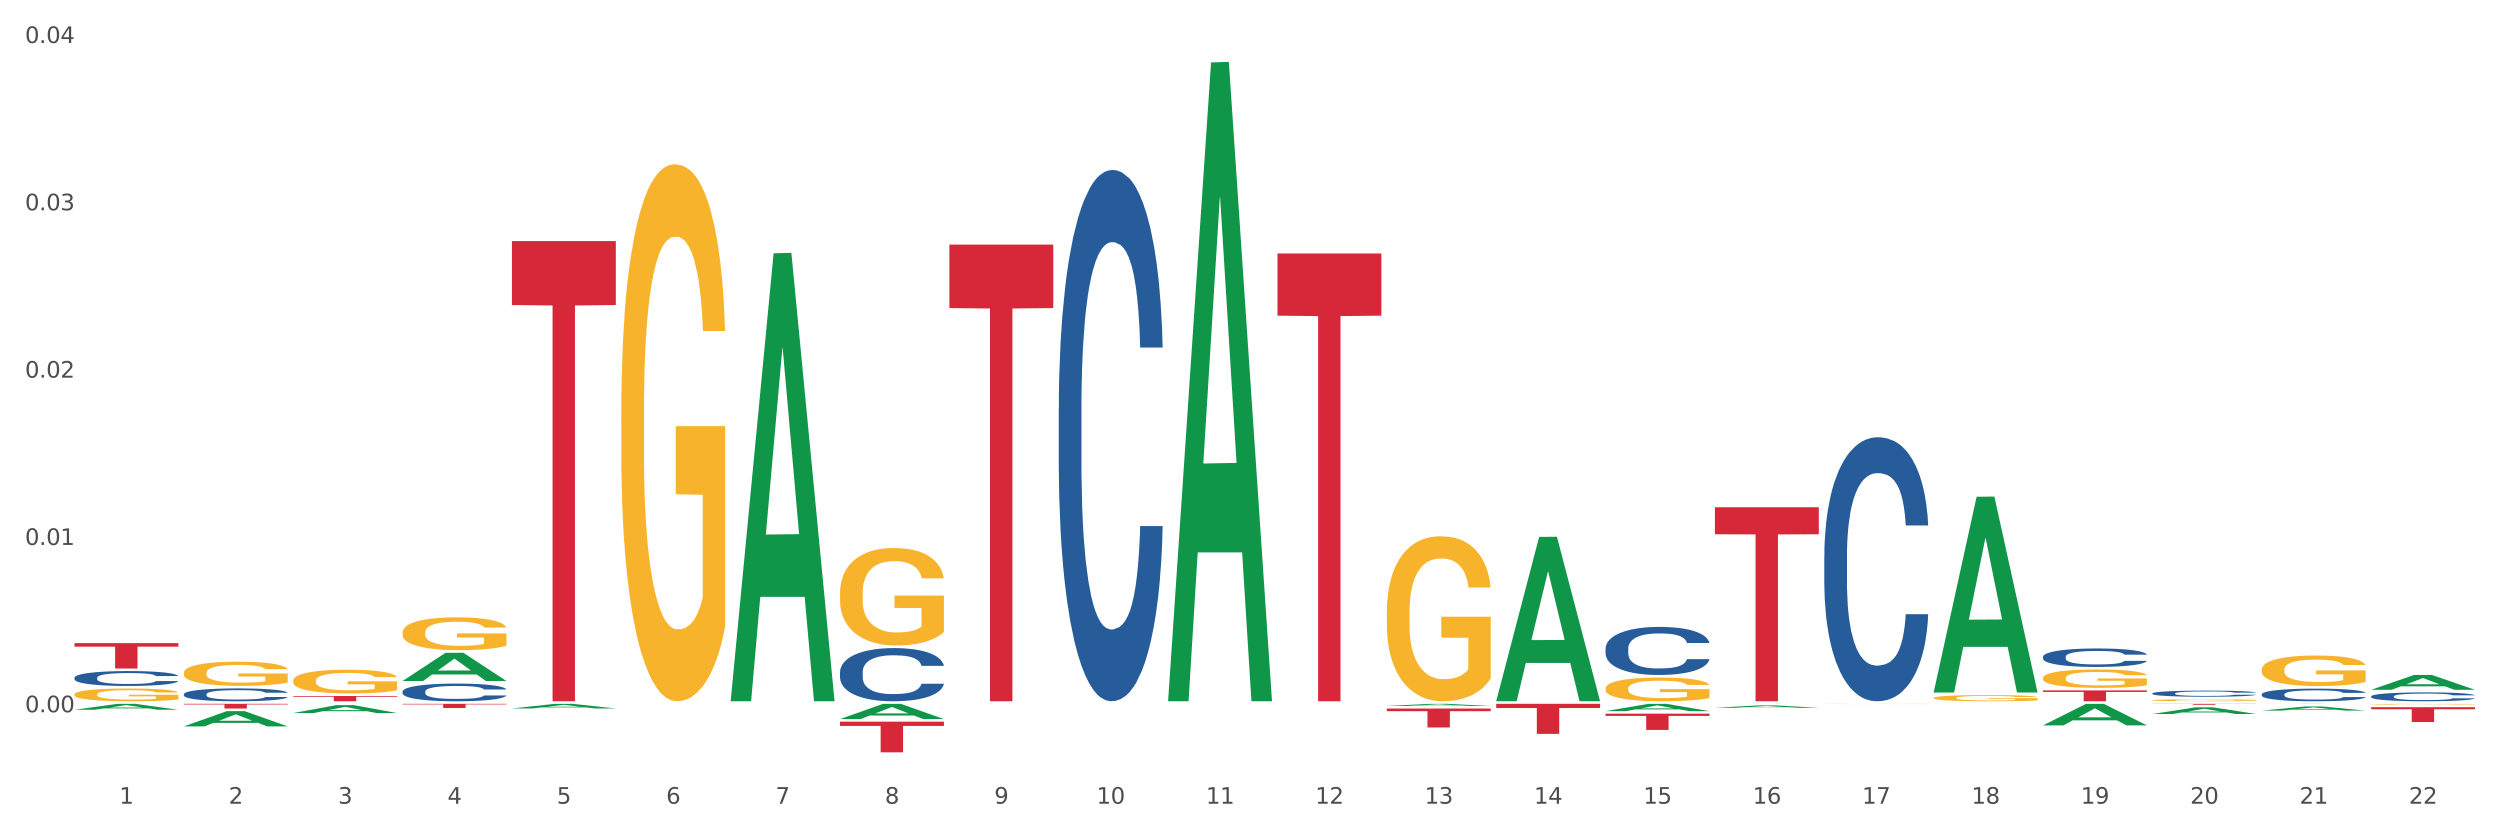 <?xml version="1.0" encoding="utf-8" standalone="no"?>
<!DOCTYPE svg PUBLIC "-//W3C//DTD SVG 1.1//EN"
  "http://www.w3.org/Graphics/SVG/1.1/DTD/svg11.dtd">
<svg xmlns:xlink="http://www.w3.org/1999/xlink" width="1080pt" height="360pt" viewBox="0 0 1080 360" xmlns="http://www.w3.org/2000/svg" version="1.1">
 <rect x="0" y="0" width="1080" height="360" fill="#333333" stroke="none"/>
 <defs>
  <style type="text/css">*{stroke-linejoin: round; stroke-linecap: butt}</style>
 </defs>
 <g id="figure_1">
  <g id="patch_1">
   <path d="M 0 360 
L 1080 360 
L 1080 0 
L 0 0 
z
" style="fill: #ffffff; stroke: #ffffff; stroke-linejoin: miter"/>
  </g>
  <g id="axes_1">
   <g id="matplotlib.axis_1">
    <g id="xtick_1">
     <g id="text_1">
      <!-- 1 -->
      <g style="fill: #4d4d4d" transform="translate(51.562 347.204) scale(0.096 -0.096)">
       <defs>
        <path id="DejaVuSans-31" d="M 794 531 
L 1825 531 
L 1825 4091 
L 703 3866 
L 703 4441 
L 1819 4666 
L 2450 4666 
L 2450 531 
L 3481 531 
L 3481 0 
L 794 0 
L 794 531 
z
" transform="scale(0.016)"/>
       </defs>
       <use xlink:href="#DejaVuSans-31"/>
      </g>
     </g>
    </g>
    <g id="xtick_2">
     <g id="text_2">
      <!-- 2 -->
      <g style="fill: #4d4d4d" transform="translate(98.807 347.204) scale(0.096 -0.096)">
       <defs>
        <path id="DejaVuSans-32" d="M 1228 531 
L 3431 531 
L 3431 0 
L 469 0 
L 469 531 
Q 828 903 1448 1529 
Q 2069 2156 2228 2338 
Q 2531 2678 2651 2914 
Q 2772 3150 2772 3378 
Q 2772 3750 2511 3984 
Q 2250 4219 1831 4219 
Q 1534 4219 1204 4116 
Q 875 4013 500 3803 
L 500 4441 
Q 881 4594 1212 4672 
Q 1544 4750 1819 4750 
Q 2544 4750 2975 4387 
Q 3406 4025 3406 3419 
Q 3406 3131 3298 2873 
Q 3191 2616 2906 2266 
Q 2828 2175 2409 1742 
Q 1991 1309 1228 531 
z
" transform="scale(0.016)"/>
       </defs>
       <use xlink:href="#DejaVuSans-32"/>
      </g>
     </g>
    </g>
    <g id="xtick_3">
     <g id="text_3">
      <!-- 3 -->
      <g style="fill: #4d4d4d" transform="translate(146.052 347.204) scale(0.096 -0.096)">
       <defs>
        <path id="DejaVuSans-33" d="M 2597 2516 
Q 3050 2419 3304 2112 
Q 3559 1806 3559 1356 
Q 3559 666 3084 287 
Q 2609 -91 1734 -91 
Q 1441 -91 1130 -33 
Q 819 25 488 141 
L 488 750 
Q 750 597 1062 519 
Q 1375 441 1716 441 
Q 2309 441 2620 675 
Q 2931 909 2931 1356 
Q 2931 1769 2642 2001 
Q 2353 2234 1838 2234 
L 1294 2234 
L 1294 2753 
L 1863 2753 
Q 2328 2753 2575 2939 
Q 2822 3125 2822 3475 
Q 2822 3834 2567 4026 
Q 2313 4219 1838 4219 
Q 1578 4219 1281 4162 
Q 984 4106 628 3988 
L 628 4550 
Q 988 4650 1302 4700 
Q 1616 4750 1894 4750 
Q 2613 4750 3031 4423 
Q 3450 4097 3450 3541 
Q 3450 3153 3228 2886 
Q 3006 2619 2597 2516 
z
" transform="scale(0.016)"/>
       </defs>
       <use xlink:href="#DejaVuSans-33"/>
      </g>
     </g>
    </g>
    <g id="xtick_4">
     <g id="text_4">
      <!-- 4 -->
      <g style="fill: #4d4d4d" transform="translate(193.297 347.204) scale(0.096 -0.096)">
       <defs>
        <path id="DejaVuSans-34" d="M 2419 4116 
L 825 1625 
L 2419 1625 
L 2419 4116 
z
M 2253 4666 
L 3047 4666 
L 3047 1625 
L 3713 1625 
L 3713 1100 
L 3047 1100 
L 3047 0 
L 2419 0 
L 2419 1100 
L 313 1100 
L 313 1709 
L 2253 4666 
z
" transform="scale(0.016)"/>
       </defs>
       <use xlink:href="#DejaVuSans-34"/>
      </g>
     </g>
    </g>
    <g id="xtick_5">
     <g id="text_5">
      <!-- 5 -->
      <g style="fill: #4d4d4d" transform="translate(240.542 347.204) scale(0.096 -0.096)">
       <defs>
        <path id="DejaVuSans-35" d="M 691 4666 
L 3169 4666 
L 3169 4134 
L 1269 4134 
L 1269 2991 
Q 1406 3038 1543 3061 
Q 1681 3084 1819 3084 
Q 2600 3084 3056 2656 
Q 3513 2228 3513 1497 
Q 3513 744 3044 326 
Q 2575 -91 1722 -91 
Q 1428 -91 1123 -41 
Q 819 9 494 109 
L 494 744 
Q 775 591 1075 516 
Q 1375 441 1709 441 
Q 2250 441 2565 725 
Q 2881 1009 2881 1497 
Q 2881 1984 2565 2268 
Q 2250 2553 1709 2553 
Q 1456 2553 1204 2497 
Q 953 2441 691 2322 
L 691 4666 
z
" transform="scale(0.016)"/>
       </defs>
       <use xlink:href="#DejaVuSans-35"/>
      </g>
     </g>
    </g>
    <g id="xtick_6">
     <g id="text_6">
      <!-- 6 -->
      <g style="fill: #4d4d4d" transform="translate(287.787 347.204) scale(0.096 -0.096)">
       <defs>
        <path id="DejaVuSans-36" d="M 2113 2584 
Q 1688 2584 1439 2293 
Q 1191 2003 1191 1497 
Q 1191 994 1439 701 
Q 1688 409 2113 409 
Q 2538 409 2786 701 
Q 3034 994 3034 1497 
Q 3034 2003 2786 2293 
Q 2538 2584 2113 2584 
z
M 3366 4563 
L 3366 3988 
Q 3128 4100 2886 4159 
Q 2644 4219 2406 4219 
Q 1781 4219 1451 3797 
Q 1122 3375 1075 2522 
Q 1259 2794 1537 2939 
Q 1816 3084 2150 3084 
Q 2853 3084 3261 2657 
Q 3669 2231 3669 1497 
Q 3669 778 3244 343 
Q 2819 -91 2113 -91 
Q 1303 -91 875 529 
Q 447 1150 447 2328 
Q 447 3434 972 4092 
Q 1497 4750 2381 4750 
Q 2619 4750 2861 4703 
Q 3103 4656 3366 4563 
z
" transform="scale(0.016)"/>
       </defs>
       <use xlink:href="#DejaVuSans-36"/>
      </g>
     </g>
    </g>
    <g id="xtick_7">
     <g id="text_7">
      <!-- 7 -->
      <g style="fill: #4d4d4d" transform="translate(335.032 347.204) scale(0.096 -0.096)">
       <defs>
        <path id="DejaVuSans-37" d="M 525 4666 
L 3525 4666 
L 3525 4397 
L 1831 0 
L 1172 0 
L 2766 4134 
L 525 4134 
L 525 4666 
z
" transform="scale(0.016)"/>
       </defs>
       <use xlink:href="#DejaVuSans-37"/>
      </g>
     </g>
    </g>
    <g id="xtick_8">
     <g id="text_8">
      <!-- 8 -->
      <g style="fill: #4d4d4d" transform="translate(382.276 347.204) scale(0.096 -0.096)">
       <defs>
        <path id="DejaVuSans-38" d="M 2034 2216 
Q 1584 2216 1326 1975 
Q 1069 1734 1069 1313 
Q 1069 891 1326 650 
Q 1584 409 2034 409 
Q 2484 409 2743 651 
Q 3003 894 3003 1313 
Q 3003 1734 2745 1975 
Q 2488 2216 2034 2216 
z
M 1403 2484 
Q 997 2584 770 2862 
Q 544 3141 544 3541 
Q 544 4100 942 4425 
Q 1341 4750 2034 4750 
Q 2731 4750 3128 4425 
Q 3525 4100 3525 3541 
Q 3525 3141 3298 2862 
Q 3072 2584 2669 2484 
Q 3125 2378 3379 2068 
Q 3634 1759 3634 1313 
Q 3634 634 3220 271 
Q 2806 -91 2034 -91 
Q 1263 -91 848 271 
Q 434 634 434 1313 
Q 434 1759 690 2068 
Q 947 2378 1403 2484 
z
M 1172 3481 
Q 1172 3119 1398 2916 
Q 1625 2713 2034 2713 
Q 2441 2713 2670 2916 
Q 2900 3119 2900 3481 
Q 2900 3844 2670 4047 
Q 2441 4250 2034 4250 
Q 1625 4250 1398 4047 
Q 1172 3844 1172 3481 
z
" transform="scale(0.016)"/>
       </defs>
       <use xlink:href="#DejaVuSans-38"/>
      </g>
     </g>
    </g>
    <g id="xtick_9">
     <g id="text_9">
      <!-- 9 -->
      <g style="fill: #4d4d4d" transform="translate(429.521 347.204) scale(0.096 -0.096)">
       <defs>
        <path id="DejaVuSans-39" d="M 703 97 
L 703 672 
Q 941 559 1184 500 
Q 1428 441 1663 441 
Q 2288 441 2617 861 
Q 2947 1281 2994 2138 
Q 2813 1869 2534 1725 
Q 2256 1581 1919 1581 
Q 1219 1581 811 2004 
Q 403 2428 403 3163 
Q 403 3881 828 4315 
Q 1253 4750 1959 4750 
Q 2769 4750 3195 4129 
Q 3622 3509 3622 2328 
Q 3622 1225 3098 567 
Q 2575 -91 1691 -91 
Q 1453 -91 1209 -44 
Q 966 3 703 97 
z
M 1959 2075 
Q 2384 2075 2632 2365 
Q 2881 2656 2881 3163 
Q 2881 3666 2632 3958 
Q 2384 4250 1959 4250 
Q 1534 4250 1286 3958 
Q 1038 3666 1038 3163 
Q 1038 2656 1286 2365 
Q 1534 2075 1959 2075 
z
" transform="scale(0.016)"/>
       </defs>
       <use xlink:href="#DejaVuSans-39"/>
      </g>
     </g>
    </g>
    <g id="xtick_10">
     <g id="text_10">
      <!-- 10 -->
      <g style="fill: #4d4d4d" transform="translate(473.712 347.204) scale(0.096 -0.096)">
       <defs>
        <path id="DejaVuSans-30" d="M 2034 4250 
Q 1547 4250 1301 3770 
Q 1056 3291 1056 2328 
Q 1056 1369 1301 889 
Q 1547 409 2034 409 
Q 2525 409 2770 889 
Q 3016 1369 3016 2328 
Q 3016 3291 2770 3770 
Q 2525 4250 2034 4250 
z
M 2034 4750 
Q 2819 4750 3233 4129 
Q 3647 3509 3647 2328 
Q 3647 1150 3233 529 
Q 2819 -91 2034 -91 
Q 1250 -91 836 529 
Q 422 1150 422 2328 
Q 422 3509 836 4129 
Q 1250 4750 2034 4750 
z
" transform="scale(0.016)"/>
       </defs>
       <use xlink:href="#DejaVuSans-31"/>
       <use xlink:href="#DejaVuSans-30" transform="translate(63.623 0)"/>
      </g>
     </g>
    </g>
    <g id="xtick_11">
     <g id="text_11">
      <!-- 11 -->
      <g style="fill: #4d4d4d" transform="translate(520.957 347.204) scale(0.096 -0.096)">
       <use xlink:href="#DejaVuSans-31"/>
       <use xlink:href="#DejaVuSans-31" transform="translate(63.623 0)"/>
      </g>
     </g>
    </g>
    <g id="xtick_12">
     <g id="text_12">
      <!-- 12 -->
      <g style="fill: #4d4d4d" transform="translate(568.202 347.204) scale(0.096 -0.096)">
       <use xlink:href="#DejaVuSans-31"/>
       <use xlink:href="#DejaVuSans-32" transform="translate(63.623 0)"/>
      </g>
     </g>
    </g>
    <g id="xtick_13">
     <g id="text_13">
      <!-- 13 -->
      <g style="fill: #4d4d4d" transform="translate(615.447 347.204) scale(0.096 -0.096)">
       <use xlink:href="#DejaVuSans-31"/>
       <use xlink:href="#DejaVuSans-33" transform="translate(63.623 0)"/>
      </g>
     </g>
    </g>
    <g id="xtick_14">
     <g id="text_14">
      <!-- 14 -->
      <g style="fill: #4d4d4d" transform="translate(662.692 347.204) scale(0.096 -0.096)">
       <use xlink:href="#DejaVuSans-31"/>
       <use xlink:href="#DejaVuSans-34" transform="translate(63.623 0)"/>
      </g>
     </g>
    </g>
    <g id="xtick_15">
     <g id="text_15">
      <!-- 15 -->
      <g style="fill: #4d4d4d" transform="translate(709.937 347.204) scale(0.096 -0.096)">
       <use xlink:href="#DejaVuSans-31"/>
       <use xlink:href="#DejaVuSans-35" transform="translate(63.623 0)"/>
      </g>
     </g>
    </g>
    <g id="xtick_16">
     <g id="text_16">
      <!-- 16 -->
      <g style="fill: #4d4d4d" transform="translate(757.181 347.204) scale(0.096 -0.096)">
       <use xlink:href="#DejaVuSans-31"/>
       <use xlink:href="#DejaVuSans-36" transform="translate(63.623 0)"/>
      </g>
     </g>
    </g>
    <g id="xtick_17">
     <g id="text_17">
      <!-- 17 -->
      <g style="fill: #4d4d4d" transform="translate(804.426 347.204) scale(0.096 -0.096)">
       <use xlink:href="#DejaVuSans-31"/>
       <use xlink:href="#DejaVuSans-37" transform="translate(63.623 0)"/>
      </g>
     </g>
    </g>
    <g id="xtick_18">
     <g id="text_18">
      <!-- 18 -->
      <g style="fill: #4d4d4d" transform="translate(851.671 347.204) scale(0.096 -0.096)">
       <use xlink:href="#DejaVuSans-31"/>
       <use xlink:href="#DejaVuSans-38" transform="translate(63.623 0)"/>
      </g>
     </g>
    </g>
    <g id="xtick_19">
     <g id="text_19">
      <!-- 19 -->
      <g style="fill: #4d4d4d" transform="translate(898.916 347.204) scale(0.096 -0.096)">
       <use xlink:href="#DejaVuSans-31"/>
       <use xlink:href="#DejaVuSans-39" transform="translate(63.623 0)"/>
      </g>
     </g>
    </g>
    <g id="xtick_20">
     <g id="text_20">
      <!-- 20 -->
      <g style="fill: #4d4d4d" transform="translate(946.161 347.204) scale(0.096 -0.096)">
       <use xlink:href="#DejaVuSans-32"/>
       <use xlink:href="#DejaVuSans-30" transform="translate(63.623 0)"/>
      </g>
     </g>
    </g>
    <g id="xtick_21">
     <g id="text_21">
      <!-- 21 -->
      <g style="fill: #4d4d4d" transform="translate(993.406 347.204) scale(0.096 -0.096)">
       <use xlink:href="#DejaVuSans-32"/>
       <use xlink:href="#DejaVuSans-31" transform="translate(63.623 0)"/>
      </g>
     </g>
    </g>
    <g id="xtick_22">
     <g id="text_22">
      <!-- 22 -->
      <g style="fill: #4d4d4d" transform="translate(1040.651 347.204) scale(0.096 -0.096)">
       <use xlink:href="#DejaVuSans-32"/>
       <use xlink:href="#DejaVuSans-32" transform="translate(63.623 0)"/>
      </g>
     </g>
    </g>
    <g id="xtick_23"/>
    <g id="xtick_24"/>
    <g id="xtick_25"/>
    <g id="xtick_26"/>
    <g id="xtick_27"/>
    <g id="xtick_28"/>
    <g id="xtick_29"/>
    <g id="xtick_30"/>
    <g id="xtick_31"/>
    <g id="xtick_32"/>
    <g id="xtick_33"/>
    <g id="xtick_34"/>
    <g id="xtick_35"/>
    <g id="xtick_36"/>
    <g id="xtick_37"/>
    <g id="xtick_38"/>
    <g id="xtick_39"/>
    <g id="xtick_40"/>
    <g id="xtick_41"/>
    <g id="xtick_42"/>
    <g id="xtick_43"/>
   </g>
   <g id="matplotlib.axis_2">
    <g id="ytick_1">
     <g id="text_23">
      <!-- 0.00 -->
      <g style="fill: #4d4d4d" transform="translate(10.8 307.703) scale(0.096 -0.096)">
       <defs>
        <path id="DejaVuSans-2e" d="M 684 794 
L 1344 794 
L 1344 0 
L 684 0 
L 684 794 
z
" transform="scale(0.016)"/>
       </defs>
       <use xlink:href="#DejaVuSans-30"/>
       <use xlink:href="#DejaVuSans-2e" transform="translate(63.623 0)"/>
       <use xlink:href="#DejaVuSans-30" transform="translate(95.41 0)"/>
       <use xlink:href="#DejaVuSans-30" transform="translate(159.033 0)"/>
      </g>
     </g>
    </g>
    <g id="ytick_2">
     <g id="text_24">
      <!-- 0.01 -->
      <g style="fill: #4d4d4d" transform="translate(10.8 235.423) scale(0.096 -0.096)">
       <use xlink:href="#DejaVuSans-30"/>
       <use xlink:href="#DejaVuSans-2e" transform="translate(63.623 0)"/>
       <use xlink:href="#DejaVuSans-30" transform="translate(95.41 0)"/>
       <use xlink:href="#DejaVuSans-31" transform="translate(159.033 0)"/>
      </g>
     </g>
    </g>
    <g id="ytick_3">
     <g id="text_25">
      <!-- 0.02 -->
      <g style="fill: #4d4d4d" transform="translate(10.8 163.142) scale(0.096 -0.096)">
       <use xlink:href="#DejaVuSans-30"/>
       <use xlink:href="#DejaVuSans-2e" transform="translate(63.623 0)"/>
       <use xlink:href="#DejaVuSans-30" transform="translate(95.41 0)"/>
       <use xlink:href="#DejaVuSans-32" transform="translate(159.033 0)"/>
      </g>
     </g>
    </g>
    <g id="ytick_4">
     <g id="text_26">
      <!-- 0.03 -->
      <g style="fill: #4d4d4d" transform="translate(10.8 90.861) scale(0.096 -0.096)">
       <use xlink:href="#DejaVuSans-30"/>
       <use xlink:href="#DejaVuSans-2e" transform="translate(63.623 0)"/>
       <use xlink:href="#DejaVuSans-30" transform="translate(95.41 0)"/>
       <use xlink:href="#DejaVuSans-33" transform="translate(159.033 0)"/>
      </g>
     </g>
    </g>
    <g id="ytick_5">
     <g id="text_27">
      <!-- 0.04 -->
      <g style="fill: #4d4d4d" transform="translate(10.8 18.58) scale(0.096 -0.096)">
       <use xlink:href="#DejaVuSans-30"/>
       <use xlink:href="#DejaVuSans-2e" transform="translate(63.623 0)"/>
       <use xlink:href="#DejaVuSans-30" transform="translate(95.41 0)"/>
       <use xlink:href="#DejaVuSans-34" transform="translate(159.033 0)"/>
      </g>
     </g>
    </g>
    <g id="ytick_6"/>
    <g id="ytick_7"/>
    <g id="ytick_8"/>
    <g id="ytick_9"/>
   </g>
   <g id="PolyCollection_1">
    <path d="M 32.175 306.613 
L 32.221 306.61 
L 50.73 304.059 
L 58.411 304.056 
L 77.058 306.617 
L 68.174 306.617 
L 64.148 306.021 
L 45.038 306.021 
L 44.899 306.031 
L 41.013 306.617 
L 32.175 306.617 
L 32.175 306.613 
L 47.444 305.665 
L 61.742 305.663 
L 54.663 304.602 
L 54.57 304.597 
L 54.478 304.604 
L 47.398 305.663 
L 47.444 305.665 
L 32.175 306.613 
z
" clip-path="url(#p28548b725e)" style="fill: #109648"/>
    <path d="M 79.42 313.792 
L 79.466 313.786 
L 97.974 307.205 
L 105.655 307.199 
L 124.303 313.805 
L 115.419 313.805 
L 111.393 312.266 
L 92.283 312.266 
L 92.144 312.291 
L 88.258 313.805 
L 79.42 313.805 
L 79.42 313.792 
L 94.689 311.348 
L 108.987 311.342 
L 101.907 308.607 
L 101.815 308.594 
L 101.722 308.613 
L 94.643 311.342 
L 94.689 311.348 
L 79.42 313.792 
z
" clip-path="url(#p28548b725e)" style="fill: #109648"/>
    <path d="M 126.665 308.032 
L 126.711 308.029 
L 145.219 304.627 
L 152.9 304.623 
L 171.547 308.039 
L 162.663 308.039 
L 158.638 307.243 
L 139.528 307.243 
L 139.389 307.256 
L 135.502 308.039 
L 126.665 308.039 
L 126.665 308.032 
L 141.934 306.769 
L 156.232 306.766 
L 149.152 305.351 
L 149.06 305.345 
L 148.967 305.354 
L 141.888 306.766 
L 141.934 306.769 
L 126.665 308.032 
z
" clip-path="url(#p28548b725e)" style="fill: #109648"/>
    <path d="M 173.91 294.176 
L 173.956 294.164 
L 192.464 282.003 
L 200.145 281.992 
L 218.792 294.199 
L 209.908 294.199 
L 205.883 291.356 
L 186.773 291.356 
L 186.634 291.402 
L 182.747 294.199 
L 173.91 294.199 
L 173.91 294.176 
L 189.179 289.66 
L 203.477 289.648 
L 196.397 284.594 
L 196.305 284.571 
L 196.212 284.605 
L 189.133 289.648 
L 189.179 289.66 
L 173.91 294.176 
z
" clip-path="url(#p28548b725e)" style="fill: #109648"/>
    <path d="M 457.379 176.548 
L 457.432 176.338 
L 457.432 170.469 
L 457.591 162.503 
L 458.175 147.83 
L 458.917 136.72 
L 460.191 123.724 
L 460.88 118.274 
L 461.782 112.195 
L 463.639 102.343 
L 465.761 93.958 
L 467.247 89.347 
L 468.361 86.412 
L 470.854 81.172 
L 472.287 78.866 
L 473.772 76.979 
L 475.045 75.722 
L 477.168 74.254 
L 478.865 73.626 
L 480.828 73.416 
L 482.473 73.626 
L 484.648 74.464 
L 487.831 76.979 
L 489.051 78.447 
L 490.696 80.962 
L 492.394 84.316 
L 493.773 87.67 
L 495.365 92.491 
L 497.009 98.78 
L 498.601 106.745 
L 499.715 114.082 
L 500.617 121.837 
L 501.413 131.27 
L 501.996 141.542 
L 502.262 150.136 
L 492.553 150.136 
L 492.288 142.38 
L 491.757 133.995 
L 491.227 128.336 
L 490.643 123.724 
L 489.741 118.484 
L 488.945 115.13 
L 487.619 111.147 
L 486.399 108.632 
L 485.391 107.164 
L 484.171 105.907 
L 481.571 104.649 
L 479.714 104.649 
L 478.547 105.068 
L 477.114 106.116 
L 475.894 107.584 
L 474.462 110.099 
L 473.348 112.824 
L 472.234 116.387 
L 471.597 118.903 
L 470.642 123.514 
L 470.005 127.288 
L 469.157 133.786 
L 468.679 138.397 
L 467.83 150.345 
L 467.459 159.149 
L 467.3 165.228 
L 467.194 171.936 
L 467.194 204.636 
L 467.512 219.309 
L 467.777 225.598 
L 468.202 232.725 
L 468.997 241.948 
L 470.165 250.962 
L 471.385 257.46 
L 472.393 261.443 
L 473.348 264.377 
L 474.303 266.683 
L 475.47 268.779 
L 476.425 270.037 
L 477.857 271.295 
L 479.555 271.923 
L 480.881 271.923 
L 483.587 270.875 
L 484.807 269.827 
L 485.974 268.36 
L 487.248 266.054 
L 488.256 263.539 
L 488.839 261.652 
L 489.794 257.669 
L 490.537 253.477 
L 491.173 248.656 
L 491.598 244.464 
L 492.075 238.175 
L 492.447 231.048 
L 492.553 227.275 
L 502.262 227.275 
L 502.049 234.821 
L 501.678 242.158 
L 500.935 252.01 
L 500.352 257.669 
L 499.45 264.587 
L 498.495 270.456 
L 497.168 276.954 
L 495.948 281.775 
L 494.675 285.968 
L 493.296 289.741 
L 490.802 294.981 
L 489.9 296.449 
L 487.99 298.964 
L 486.505 300.431 
L 484.33 301.899 
L 482.101 302.737 
L 479.767 302.947 
L 477.698 302.528 
L 475.417 301.27 
L 473.984 300.012 
L 472.393 298.126 
L 470.536 295.191 
L 468.785 291.627 
L 467.141 287.435 
L 465.602 282.614 
L 464.17 277.164 
L 462.313 268.15 
L 460.933 259.346 
L 459.925 251.171 
L 459.236 244.254 
L 458.546 235.45 
L 458.175 229.371 
L 457.591 214.698 
L 457.379 201.073 
L 457.379 176.548 
z
" clip-path="url(#p28548b725e)" style="fill: #255c99"/>
    <path d="M 362.889 290.295 
L 362.942 290.274 
L 362.942 289.687 
L 363.101 288.889 
L 363.685 287.421 
L 364.428 286.309 
L 365.701 285.008 
L 366.391 284.462 
L 367.293 283.854 
L 369.149 282.868 
L 371.271 282.029 
L 372.757 281.567 
L 373.871 281.273 
L 376.365 280.749 
L 377.797 280.518 
L 379.282 280.329 
L 380.556 280.203 
L 382.678 280.056 
L 384.375 279.993 
L 386.338 279.972 
L 387.983 279.993 
L 390.158 280.077 
L 393.341 280.329 
L 394.562 280.476 
L 396.206 280.728 
L 397.904 281.063 
L 399.283 281.399 
L 400.875 281.882 
L 402.52 282.511 
L 404.111 283.308 
L 405.225 284.043 
L 406.127 284.819 
L 406.923 285.763 
L 407.506 286.791 
L 407.772 287.652 
L 398.063 287.652 
L 397.798 286.875 
L 397.267 286.036 
L 396.737 285.469 
L 396.153 285.008 
L 395.251 284.483 
L 394.456 284.148 
L 393.129 283.749 
L 391.909 283.497 
L 390.901 283.35 
L 389.681 283.224 
L 387.081 283.099 
L 385.224 283.099 
L 384.057 283.141 
L 382.625 283.245 
L 381.405 283.392 
L 379.972 283.644 
L 378.858 283.917 
L 377.744 284.274 
L 377.107 284.525 
L 376.152 284.987 
L 375.516 285.365 
L 374.667 286.015 
L 374.189 286.477 
L 373.341 287.672 
L 372.969 288.554 
L 372.81 289.162 
L 372.704 289.834 
L 372.704 293.107 
L 373.022 294.575 
L 373.287 295.205 
L 373.712 295.918 
L 374.508 296.841 
L 375.675 297.743 
L 376.895 298.394 
L 377.903 298.793 
L 378.858 299.086 
L 379.813 299.317 
L 380.98 299.527 
L 381.935 299.653 
L 383.367 299.779 
L 385.065 299.842 
L 386.391 299.842 
L 389.097 299.737 
L 390.317 299.632 
L 391.485 299.485 
L 392.758 299.254 
L 393.766 299.002 
L 394.349 298.813 
L 395.304 298.415 
L 396.047 297.995 
L 396.684 297.513 
L 397.108 297.093 
L 397.586 296.464 
L 397.957 295.75 
L 398.063 295.373 
L 407.772 295.373 
L 407.56 296.128 
L 407.188 296.862 
L 406.445 297.848 
L 405.862 298.415 
L 404.96 299.107 
L 404.005 299.695 
L 402.679 300.345 
L 401.458 300.828 
L 400.185 301.247 
L 398.806 301.625 
L 396.312 302.149 
L 395.41 302.296 
L 393.501 302.548 
L 392.015 302.695 
L 389.84 302.842 
L 387.612 302.926 
L 385.277 302.947 
L 383.208 302.905 
L 380.927 302.779 
L 379.495 302.653 
L 377.903 302.464 
L 376.046 302.17 
L 374.295 301.814 
L 372.651 301.394 
L 371.112 300.912 
L 369.68 300.366 
L 367.823 299.464 
L 366.444 298.583 
L 365.436 297.764 
L 364.746 297.072 
L 364.056 296.191 
L 363.685 295.582 
L 363.101 294.114 
L 362.889 292.75 
L 362.889 290.295 
z
" clip-path="url(#p28548b725e)" style="fill: #255c99"/>
    <path d="M 173.91 298.74 
L 173.963 298.733 
L 173.963 298.538 
L 174.122 298.273 
L 174.705 297.784 
L 175.448 297.415 
L 176.721 296.982 
L 177.411 296.801 
L 178.313 296.599 
L 180.17 296.271 
L 182.292 295.992 
L 183.777 295.838 
L 184.892 295.741 
L 187.385 295.566 
L 188.817 295.489 
L 190.303 295.427 
L 191.576 295.385 
L 193.698 295.336 
L 195.396 295.315 
L 197.359 295.308 
L 199.004 295.315 
L 201.179 295.343 
L 204.362 295.427 
L 205.582 295.475 
L 207.227 295.559 
L 208.924 295.671 
L 210.304 295.782 
L 211.895 295.943 
L 213.54 296.152 
L 215.132 296.417 
L 216.246 296.661 
L 217.148 296.919 
L 217.943 297.233 
L 218.527 297.575 
L 218.792 297.861 
L 209.084 297.861 
L 208.818 297.603 
L 208.288 297.324 
L 207.757 297.136 
L 207.174 296.982 
L 206.272 296.808 
L 205.476 296.696 
L 204.15 296.564 
L 202.929 296.48 
L 201.921 296.431 
L 200.701 296.389 
L 198.102 296.347 
L 196.245 296.347 
L 195.078 296.361 
L 193.645 296.396 
L 192.425 296.445 
L 190.993 296.529 
L 189.879 296.619 
L 188.764 296.738 
L 188.128 296.822 
L 187.173 296.975 
L 186.536 297.101 
L 185.687 297.317 
L 185.21 297.471 
L 184.361 297.868 
L 183.99 298.161 
L 183.83 298.364 
L 183.724 298.587 
L 183.724 299.675 
L 184.043 300.163 
L 184.308 300.373 
L 184.732 300.61 
L 185.528 300.917 
L 186.695 301.217 
L 187.916 301.433 
L 188.924 301.566 
L 189.879 301.663 
L 190.833 301.74 
L 192.001 301.81 
L 192.956 301.852 
L 194.388 301.893 
L 196.086 301.914 
L 197.412 301.914 
L 200.118 301.879 
L 201.338 301.845 
L 202.505 301.796 
L 203.778 301.719 
L 204.786 301.635 
L 205.37 301.572 
L 206.325 301.44 
L 207.068 301.3 
L 207.704 301.14 
L 208.129 301 
L 208.606 300.791 
L 208.977 300.554 
L 209.084 300.428 
L 218.792 300.428 
L 218.58 300.68 
L 218.209 300.924 
L 217.466 301.252 
L 216.882 301.44 
L 215.98 301.67 
L 215.026 301.865 
L 213.699 302.082 
L 212.479 302.242 
L 211.206 302.382 
L 209.826 302.507 
L 207.333 302.682 
L 206.431 302.731 
L 204.521 302.814 
L 203.036 302.863 
L 200.86 302.912 
L 198.632 302.94 
L 196.298 302.947 
L 194.229 302.933 
L 191.948 302.891 
L 190.515 302.849 
L 188.924 302.786 
L 187.067 302.689 
L 185.316 302.57 
L 183.671 302.431 
L 182.133 302.27 
L 180.7 302.089 
L 178.844 301.789 
L 177.464 301.496 
L 176.456 301.224 
L 175.766 300.993 
L 175.077 300.7 
L 174.705 300.498 
L 174.122 300.01 
L 173.91 299.556 
L 173.91 298.74 
z
" clip-path="url(#p28548b725e)" style="fill: #255c99"/>
    <path d="M 79.42 299.891 
L 79.473 299.886 
L 79.473 299.744 
L 79.632 299.551 
L 80.216 299.196 
L 80.958 298.928 
L 82.232 298.613 
L 82.921 298.482 
L 83.823 298.335 
L 85.68 298.097 
L 87.802 297.894 
L 89.288 297.782 
L 90.402 297.711 
L 92.895 297.585 
L 94.328 297.529 
L 95.813 297.483 
L 97.086 297.453 
L 99.209 297.417 
L 100.906 297.402 
L 102.869 297.397 
L 104.514 297.402 
L 106.689 297.422 
L 109.872 297.483 
L 111.092 297.519 
L 112.737 297.58 
L 114.435 297.661 
L 115.814 297.742 
L 117.406 297.858 
L 119.05 298.01 
L 120.642 298.203 
L 121.756 298.38 
L 122.658 298.568 
L 123.454 298.796 
L 124.037 299.044 
L 124.303 299.252 
L 114.594 299.252 
L 114.329 299.065 
L 113.798 298.862 
L 113.268 298.725 
L 112.684 298.613 
L 111.782 298.487 
L 110.986 298.406 
L 109.66 298.309 
L 108.44 298.249 
L 107.432 298.213 
L 106.212 298.183 
L 103.612 298.152 
L 101.755 298.152 
L 100.588 298.162 
L 99.156 298.188 
L 97.935 298.223 
L 96.503 298.284 
L 95.389 298.35 
L 94.275 298.436 
L 93.638 298.497 
L 92.683 298.608 
L 92.046 298.7 
L 91.198 298.857 
L 90.72 298.968 
L 89.871 299.257 
L 89.5 299.47 
L 89.341 299.617 
L 89.235 299.779 
L 89.235 300.57 
L 89.553 300.925 
L 89.818 301.077 
L 90.243 301.249 
L 91.038 301.472 
L 92.206 301.69 
L 93.426 301.847 
L 94.434 301.943 
L 95.389 302.014 
L 96.344 302.07 
L 97.511 302.121 
L 98.466 302.151 
L 99.898 302.181 
L 101.596 302.197 
L 102.922 302.197 
L 105.628 302.171 
L 106.848 302.146 
L 108.015 302.111 
L 109.289 302.055 
L 110.297 301.994 
L 110.88 301.948 
L 111.835 301.852 
L 112.578 301.751 
L 113.214 301.634 
L 113.639 301.533 
L 114.116 301.381 
L 114.488 301.208 
L 114.594 301.117 
L 124.303 301.117 
L 124.09 301.3 
L 123.719 301.477 
L 122.976 301.715 
L 122.393 301.852 
L 121.491 302.019 
L 120.536 302.161 
L 119.209 302.318 
L 117.989 302.435 
L 116.716 302.536 
L 115.337 302.627 
L 112.843 302.754 
L 111.941 302.79 
L 110.031 302.85 
L 108.546 302.886 
L 106.371 302.921 
L 104.142 302.942 
L 101.808 302.947 
L 99.739 302.937 
L 97.458 302.906 
L 96.025 302.876 
L 94.434 302.83 
L 92.577 302.759 
L 90.826 302.673 
L 89.182 302.572 
L 87.643 302.455 
L 86.211 302.323 
L 84.354 302.105 
L 82.974 301.893 
L 81.966 301.695 
L 81.277 301.528 
L 80.587 301.315 
L 80.216 301.168 
L 79.632 300.813 
L 79.42 300.484 
L 79.42 299.891 
z
" clip-path="url(#p28548b725e)" style="fill: #255c99"/>
    <path d="M 788.093 240.137 
L 788.146 240.033 
L 788.146 237.116 
L 788.305 233.158 
L 788.889 225.867 
L 789.632 220.346 
L 790.905 213.888 
L 791.594 211.18 
L 792.496 208.159 
L 794.353 203.263 
L 796.475 199.097 
L 797.961 196.805 
L 799.075 195.347 
L 801.568 192.743 
L 803.001 191.597 
L 804.486 190.66 
L 805.76 190.035 
L 807.882 189.306 
L 809.579 188.993 
L 811.542 188.889 
L 813.187 188.993 
L 815.362 189.41 
L 818.545 190.66 
L 819.765 191.389 
L 821.41 192.639 
L 823.108 194.305 
L 824.487 195.972 
L 826.079 198.368 
L 827.723 201.493 
L 829.315 205.451 
L 830.429 209.096 
L 831.331 212.95 
L 832.127 217.638 
L 832.71 222.742 
L 832.976 227.012 
L 823.267 227.012 
L 823.002 223.158 
L 822.471 218.992 
L 821.941 216.179 
L 821.357 213.888 
L 820.455 211.284 
L 819.659 209.617 
L 818.333 207.638 
L 817.113 206.388 
L 816.105 205.659 
L 814.885 205.034 
L 812.285 204.409 
L 810.428 204.409 
L 809.261 204.617 
L 807.829 205.138 
L 806.608 205.867 
L 805.176 207.117 
L 804.062 208.471 
L 802.948 210.242 
L 802.311 211.492 
L 801.356 213.784 
L 800.72 215.659 
L 799.871 218.888 
L 799.393 221.179 
L 798.544 227.117 
L 798.173 231.491 
L 798.014 234.512 
L 797.908 237.845 
L 797.908 254.095 
L 798.226 261.386 
L 798.491 264.511 
L 798.916 268.052 
L 799.712 272.636 
L 800.879 277.114 
L 802.099 280.344 
L 803.107 282.323 
L 804.062 283.781 
L 805.017 284.927 
L 806.184 285.968 
L 807.139 286.593 
L 808.571 287.218 
L 810.269 287.531 
L 811.595 287.531 
L 814.301 287.01 
L 815.521 286.489 
L 816.688 285.76 
L 817.962 284.614 
L 818.97 283.364 
L 819.553 282.427 
L 820.508 280.448 
L 821.251 278.364 
L 821.888 275.969 
L 822.312 273.885 
L 822.789 270.761 
L 823.161 267.219 
L 823.267 265.344 
L 832.976 265.344 
L 832.763 269.094 
L 832.392 272.74 
L 831.649 277.635 
L 831.066 280.448 
L 830.164 283.885 
L 829.209 286.802 
L 827.883 290.031 
L 826.662 292.426 
L 825.389 294.51 
L 824.01 296.385 
L 821.516 298.989 
L 820.614 299.718 
L 818.704 300.968 
L 817.219 301.697 
L 815.044 302.426 
L 812.816 302.843 
L 810.481 302.947 
L 808.412 302.738 
L 806.131 302.113 
L 804.699 301.489 
L 803.107 300.551 
L 801.25 299.093 
L 799.499 297.322 
L 797.855 295.239 
L 796.316 292.843 
L 794.884 290.135 
L 793.027 285.656 
L 791.648 281.281 
L 790.64 277.219 
L 789.95 273.781 
L 789.26 269.406 
L 788.889 266.386 
L 788.305 259.094 
L 788.093 252.324 
L 788.093 240.137 
z
" clip-path="url(#p28548b725e)" style="fill: #255c99"/>
    <path d="M 693.603 280.155 
L 693.656 280.136 
L 693.656 279.605 
L 693.815 278.885 
L 694.399 277.558 
L 695.142 276.553 
L 696.415 275.378 
L 697.105 274.885 
L 698.007 274.335 
L 699.863 273.444 
L 701.986 272.686 
L 703.471 272.269 
L 704.585 272.003 
L 707.079 271.529 
L 708.511 271.321 
L 709.997 271.15 
L 711.27 271.036 
L 713.392 270.904 
L 715.09 270.847 
L 717.053 270.828 
L 718.697 270.847 
L 720.872 270.923 
L 724.056 271.15 
L 725.276 271.283 
L 726.92 271.51 
L 728.618 271.814 
L 729.997 272.117 
L 731.589 272.553 
L 733.234 273.122 
L 734.825 273.842 
L 735.939 274.506 
L 736.841 275.207 
L 737.637 276.06 
L 738.221 276.989 
L 738.486 277.766 
L 728.777 277.766 
L 728.512 277.065 
L 727.981 276.307 
L 727.451 275.795 
L 726.867 275.378 
L 725.965 274.904 
L 725.17 274.6 
L 723.843 274.24 
L 722.623 274.013 
L 721.615 273.88 
L 720.395 273.766 
L 717.795 273.653 
L 715.938 273.653 
L 714.771 273.69 
L 713.339 273.785 
L 712.119 273.918 
L 710.686 274.145 
L 709.572 274.392 
L 708.458 274.714 
L 707.821 274.942 
L 706.866 275.359 
L 706.23 275.7 
L 705.381 276.288 
L 704.903 276.705 
L 704.055 277.785 
L 703.683 278.582 
L 703.524 279.131 
L 703.418 279.738 
L 703.418 282.695 
L 703.736 284.022 
L 704.002 284.591 
L 704.426 285.236 
L 705.222 286.07 
L 706.389 286.885 
L 707.609 287.473 
L 708.617 287.833 
L 709.572 288.098 
L 710.527 288.307 
L 711.694 288.496 
L 712.649 288.61 
L 714.082 288.724 
L 715.779 288.781 
L 717.106 288.781 
L 719.811 288.686 
L 721.032 288.591 
L 722.199 288.458 
L 723.472 288.25 
L 724.48 288.022 
L 725.064 287.852 
L 726.018 287.492 
L 726.761 287.112 
L 727.398 286.676 
L 727.822 286.297 
L 728.3 285.729 
L 728.671 285.084 
L 728.777 284.743 
L 738.486 284.743 
L 738.274 285.425 
L 737.902 286.089 
L 737.16 286.98 
L 736.576 287.492 
L 735.674 288.117 
L 734.719 288.648 
L 733.393 289.236 
L 732.173 289.672 
L 730.899 290.051 
L 729.52 290.392 
L 727.026 290.866 
L 726.125 290.999 
L 724.215 291.226 
L 722.729 291.359 
L 720.554 291.492 
L 718.326 291.567 
L 715.992 291.586 
L 713.922 291.548 
L 711.641 291.435 
L 710.209 291.321 
L 708.617 291.15 
L 706.76 290.885 
L 705.01 290.563 
L 703.365 290.184 
L 701.826 289.748 
L 700.394 289.255 
L 698.537 288.439 
L 697.158 287.643 
L 696.15 286.904 
L 695.46 286.278 
L 694.77 285.482 
L 694.399 284.932 
L 693.815 283.605 
L 693.603 282.373 
L 693.603 280.155 
z
" clip-path="url(#p28548b725e)" style="fill: #255c99"/>
    <path d="M 882.583 283.72 
L 882.636 283.713 
L 882.636 283.509 
L 882.795 283.232 
L 883.379 282.723 
L 884.121 282.337 
L 885.395 281.885 
L 886.084 281.696 
L 886.986 281.485 
L 888.843 281.143 
L 890.965 280.851 
L 892.451 280.691 
L 893.565 280.589 
L 896.058 280.407 
L 897.491 280.327 
L 898.976 280.262 
L 900.249 280.218 
L 902.371 280.167 
L 904.069 280.145 
L 906.032 280.138 
L 907.677 280.145 
L 909.852 280.174 
L 913.035 280.262 
L 914.255 280.313 
L 915.9 280.4 
L 917.598 280.517 
L 918.977 280.633 
L 920.569 280.8 
L 922.213 281.019 
L 923.805 281.296 
L 924.919 281.55 
L 925.821 281.82 
L 926.617 282.147 
L 927.2 282.504 
L 927.465 282.803 
L 917.757 282.803 
L 917.491 282.533 
L 916.961 282.242 
L 916.43 282.045 
L 915.847 281.885 
L 914.945 281.703 
L 914.149 281.587 
L 912.823 281.448 
L 911.603 281.361 
L 910.595 281.31 
L 909.374 281.266 
L 906.775 281.223 
L 904.918 281.223 
L 903.751 281.237 
L 902.318 281.274 
L 901.098 281.325 
L 899.666 281.412 
L 898.552 281.507 
L 897.438 281.63 
L 896.801 281.718 
L 895.846 281.878 
L 895.209 282.009 
L 894.36 282.235 
L 893.883 282.395 
L 893.034 282.81 
L 892.663 283.116 
L 892.504 283.327 
L 892.398 283.56 
L 892.398 284.696 
L 892.716 285.205 
L 892.981 285.424 
L 893.406 285.671 
L 894.201 285.991 
L 895.368 286.305 
L 896.589 286.53 
L 897.597 286.669 
L 898.552 286.77 
L 899.507 286.851 
L 900.674 286.923 
L 901.629 286.967 
L 903.061 287.011 
L 904.759 287.033 
L 906.085 287.033 
L 908.791 286.996 
L 910.011 286.96 
L 911.178 286.909 
L 912.451 286.829 
L 913.459 286.741 
L 914.043 286.676 
L 914.998 286.538 
L 915.741 286.392 
L 916.377 286.224 
L 916.802 286.079 
L 917.279 285.86 
L 917.651 285.613 
L 917.757 285.482 
L 927.465 285.482 
L 927.253 285.744 
L 926.882 285.999 
L 926.139 286.341 
L 925.555 286.538 
L 924.654 286.778 
L 923.699 286.982 
L 922.372 287.207 
L 921.152 287.375 
L 919.879 287.52 
L 918.499 287.651 
L 916.006 287.833 
L 915.104 287.884 
L 913.194 287.972 
L 911.709 288.023 
L 909.534 288.074 
L 907.305 288.103 
L 904.971 288.11 
L 902.902 288.096 
L 900.621 288.052 
L 899.188 288.008 
L 897.597 287.943 
L 895.74 287.841 
L 893.989 287.717 
L 892.344 287.571 
L 890.806 287.404 
L 889.373 287.215 
L 887.517 286.902 
L 886.137 286.596 
L 885.129 286.312 
L 884.44 286.072 
L 883.75 285.766 
L 883.379 285.555 
L 882.795 285.045 
L 882.583 284.572 
L 882.583 283.72 
z
" clip-path="url(#p28548b725e)" style="fill: #255c99"/>
    <path d="M 79.42 304.056 
L 124.303 304.056 
L 124.303 304.339 
L 106.647 304.341 
L 106.647 306.089 
L 96.969 306.089 
L 96.969 304.341 
L 79.42 304.339 
L 79.42 304.058 
L 79.42 304.056 
z
" clip-path="url(#p28548b725e)" style="fill: #d62839"/>
    <path d="M 32.175 277.837 
L 77.058 277.837 
L 77.058 279.359 
L 59.402 279.369 
L 59.402 288.793 
L 49.724 288.793 
L 49.724 279.369 
L 32.175 279.359 
L 32.175 277.847 
L 32.175 277.837 
z
" clip-path="url(#p28548b725e)" style="fill: #d62839"/>
    <path d="M 1024.317 300.836 
L 1024.37 300.832 
L 1024.37 300.734 
L 1024.53 300.601 
L 1025.113 300.356 
L 1025.856 300.17 
L 1027.129 299.953 
L 1027.819 299.862 
L 1028.721 299.761 
L 1030.578 299.596 
L 1032.7 299.456 
L 1034.185 299.379 
L 1035.299 299.33 
L 1037.793 299.243 
L 1039.225 299.204 
L 1040.711 299.173 
L 1041.984 299.152 
L 1044.106 299.127 
L 1045.804 299.117 
L 1047.767 299.113 
L 1049.411 299.117 
L 1051.586 299.131 
L 1054.77 299.173 
L 1055.99 299.197 
L 1057.634 299.239 
L 1059.332 299.295 
L 1060.712 299.351 
L 1062.303 299.432 
L 1063.948 299.537 
L 1065.539 299.67 
L 1066.653 299.792 
L 1067.555 299.922 
L 1068.351 300.079 
L 1068.935 300.251 
L 1069.2 300.394 
L 1059.491 300.394 
L 1059.226 300.265 
L 1058.696 300.125 
L 1058.165 300.03 
L 1057.581 299.953 
L 1056.68 299.866 
L 1055.884 299.81 
L 1054.557 299.743 
L 1053.337 299.701 
L 1052.329 299.677 
L 1051.109 299.656 
L 1048.509 299.635 
L 1046.653 299.635 
L 1045.485 299.642 
L 1044.053 299.659 
L 1042.833 299.684 
L 1041.4 299.726 
L 1040.286 299.771 
L 1039.172 299.831 
L 1038.536 299.873 
L 1037.581 299.95 
L 1036.944 300.013 
L 1036.095 300.121 
L 1035.618 300.198 
L 1034.769 300.398 
L 1034.397 300.545 
L 1034.238 300.647 
L 1034.132 300.759 
L 1034.132 301.305 
L 1034.45 301.55 
L 1034.716 301.655 
L 1035.14 301.774 
L 1035.936 301.928 
L 1037.103 302.078 
L 1038.323 302.187 
L 1039.331 302.254 
L 1040.286 302.303 
L 1041.241 302.341 
L 1042.408 302.376 
L 1043.363 302.397 
L 1044.796 302.418 
L 1046.493 302.429 
L 1047.82 302.429 
L 1050.525 302.411 
L 1051.746 302.394 
L 1052.913 302.369 
L 1054.186 302.331 
L 1055.194 302.289 
L 1055.778 302.257 
L 1056.733 302.191 
L 1057.475 302.121 
L 1058.112 302.04 
L 1058.536 301.97 
L 1059.014 301.865 
L 1059.385 301.746 
L 1059.491 301.683 
L 1069.2 301.683 
L 1068.988 301.809 
L 1068.616 301.931 
L 1067.874 302.096 
L 1067.29 302.191 
L 1066.388 302.306 
L 1065.433 302.404 
L 1064.107 302.513 
L 1062.887 302.593 
L 1061.613 302.663 
L 1060.234 302.726 
L 1057.741 302.814 
L 1056.839 302.838 
L 1054.929 302.88 
L 1053.443 302.905 
L 1051.268 302.929 
L 1049.04 302.943 
L 1046.706 302.947 
L 1044.637 302.94 
L 1042.355 302.919 
L 1040.923 302.898 
L 1039.331 302.866 
L 1037.474 302.817 
L 1035.724 302.758 
L 1034.079 302.688 
L 1032.541 302.607 
L 1031.108 302.516 
L 1029.251 302.366 
L 1027.872 302.219 
L 1026.864 302.082 
L 1026.174 301.966 
L 1025.485 301.819 
L 1025.113 301.718 
L 1024.53 301.473 
L 1024.317 301.245 
L 1024.317 300.836 
z
" clip-path="url(#p28548b725e)" style="fill: #255c99"/>
    <path d="M 977.072 299.941 
L 977.126 299.936 
L 977.126 299.797 
L 977.285 299.607 
L 977.868 299.258 
L 978.611 298.994 
L 979.884 298.685 
L 980.574 298.555 
L 981.476 298.411 
L 983.333 298.177 
L 985.455 297.977 
L 986.94 297.868 
L 988.054 297.798 
L 990.548 297.673 
L 991.98 297.618 
L 993.466 297.573 
L 994.739 297.544 
L 996.861 297.509 
L 998.559 297.494 
L 1000.522 297.489 
L 1002.166 297.494 
L 1004.342 297.514 
L 1007.525 297.573 
L 1008.745 297.608 
L 1010.39 297.668 
L 1012.087 297.748 
L 1013.467 297.828 
L 1015.058 297.942 
L 1016.703 298.092 
L 1018.294 298.281 
L 1019.409 298.456 
L 1020.31 298.64 
L 1021.106 298.864 
L 1021.69 299.109 
L 1021.955 299.313 
L 1012.246 299.313 
L 1011.981 299.129 
L 1011.451 298.929 
L 1010.92 298.795 
L 1010.337 298.685 
L 1009.435 298.56 
L 1008.639 298.481 
L 1007.313 298.386 
L 1006.092 298.326 
L 1005.084 298.291 
L 1003.864 298.261 
L 1001.265 298.231 
L 999.408 298.231 
L 998.241 298.241 
L 996.808 298.266 
L 995.588 298.301 
L 994.155 298.361 
L 993.041 298.426 
L 991.927 298.511 
L 991.291 298.57 
L 990.336 298.68 
L 989.699 298.77 
L 988.85 298.924 
L 988.373 299.034 
L 987.524 299.318 
L 987.153 299.527 
L 986.993 299.672 
L 986.887 299.831 
L 986.887 300.609 
L 987.206 300.958 
L 987.471 301.107 
L 987.895 301.277 
L 988.691 301.496 
L 989.858 301.711 
L 991.078 301.865 
L 992.086 301.96 
L 993.041 302.03 
L 993.996 302.084 
L 995.163 302.134 
L 996.118 302.164 
L 997.551 302.194 
L 999.249 302.209 
L 1000.575 302.209 
L 1003.281 302.184 
L 1004.501 302.159 
L 1005.668 302.124 
L 1006.941 302.07 
L 1007.949 302.01 
L 1008.533 301.965 
L 1009.488 301.87 
L 1010.23 301.77 
L 1010.867 301.656 
L 1011.292 301.556 
L 1011.769 301.407 
L 1012.14 301.237 
L 1012.246 301.147 
L 1021.955 301.147 
L 1021.743 301.327 
L 1021.372 301.501 
L 1020.629 301.736 
L 1020.045 301.87 
L 1019.143 302.035 
L 1018.188 302.174 
L 1016.862 302.329 
L 1015.642 302.443 
L 1014.369 302.543 
L 1012.989 302.633 
L 1010.496 302.757 
L 1009.594 302.792 
L 1007.684 302.852 
L 1006.198 302.887 
L 1004.023 302.922 
L 1001.795 302.942 
L 999.461 302.947 
L 997.392 302.937 
L 995.11 302.907 
L 993.678 302.877 
L 992.086 302.832 
L 990.23 302.762 
L 988.479 302.678 
L 986.834 302.578 
L 985.296 302.463 
L 983.863 302.334 
L 982.006 302.119 
L 980.627 301.91 
L 979.619 301.716 
L 978.929 301.551 
L 978.24 301.342 
L 977.868 301.197 
L 977.285 300.848 
L 977.072 300.524 
L 977.072 299.941 
z
" clip-path="url(#p28548b725e)" style="fill: #255c99"/>
    <path d="M 929.828 299.537 
L 929.881 299.535 
L 929.881 299.467 
L 930.04 299.375 
L 930.623 299.206 
L 931.366 299.078 
L 932.639 298.929 
L 933.329 298.866 
L 934.231 298.796 
L 936.088 298.682 
L 938.21 298.586 
L 939.695 298.533 
L 940.81 298.499 
L 943.303 298.439 
L 944.735 298.412 
L 946.221 298.39 
L 947.494 298.376 
L 949.616 298.359 
L 951.314 298.352 
L 953.277 298.349 
L 954.922 298.352 
L 957.097 298.361 
L 960.28 298.39 
L 961.5 298.407 
L 963.145 298.436 
L 964.842 298.475 
L 966.222 298.513 
L 967.813 298.569 
L 969.458 298.641 
L 971.05 298.733 
L 972.164 298.818 
L 973.066 298.907 
L 973.861 299.016 
L 974.445 299.134 
L 974.71 299.233 
L 965.002 299.233 
L 964.736 299.143 
L 964.206 299.047 
L 963.675 298.982 
L 963.092 298.929 
L 962.19 298.868 
L 961.394 298.83 
L 960.068 298.784 
L 958.847 298.755 
L 957.839 298.738 
L 956.619 298.723 
L 954.02 298.709 
L 952.163 298.709 
L 950.996 298.714 
L 949.563 298.726 
L 948.343 298.743 
L 946.911 298.772 
L 945.796 298.803 
L 944.682 298.844 
L 944.046 298.873 
L 943.091 298.926 
L 942.454 298.97 
L 941.605 299.045 
L 941.128 299.098 
L 940.279 299.235 
L 939.908 299.337 
L 939.748 299.407 
L 939.642 299.484 
L 939.642 299.86 
L 939.961 300.029 
L 940.226 300.102 
L 940.65 300.184 
L 941.446 300.29 
L 942.613 300.394 
L 943.834 300.469 
L 944.842 300.514 
L 945.796 300.548 
L 946.751 300.575 
L 947.919 300.599 
L 948.874 300.613 
L 950.306 300.628 
L 952.004 300.635 
L 953.33 300.635 
L 956.036 300.623 
L 957.256 300.611 
L 958.423 300.594 
L 959.696 300.568 
L 960.704 300.539 
L 961.288 300.517 
L 962.243 300.471 
L 962.986 300.423 
L 963.622 300.367 
L 964.047 300.319 
L 964.524 300.247 
L 964.895 300.165 
L 965.002 300.121 
L 974.71 300.121 
L 974.498 300.208 
L 974.127 300.292 
L 973.384 300.406 
L 972.8 300.471 
L 971.898 300.551 
L 970.944 300.618 
L 969.617 300.693 
L 968.397 300.749 
L 967.124 300.797 
L 965.744 300.84 
L 963.251 300.901 
L 962.349 300.918 
L 960.439 300.947 
L 958.954 300.963 
L 956.778 300.98 
L 954.55 300.99 
L 952.216 300.992 
L 950.147 300.988 
L 947.866 300.973 
L 946.433 300.959 
L 944.842 300.937 
L 942.985 300.903 
L 941.234 300.862 
L 939.589 300.814 
L 938.051 300.758 
L 936.618 300.696 
L 934.762 300.592 
L 933.382 300.49 
L 932.374 300.396 
L 931.684 300.317 
L 930.995 300.215 
L 930.623 300.145 
L 930.04 299.976 
L 929.828 299.819 
L 929.828 299.537 
z
" clip-path="url(#p28548b725e)" style="fill: #255c99"/>
    <path d="M 977.072 304.056 
L 1021.955 304.056 
L 1021.955 304.062 
L 1004.3 304.062 
L 1004.3 304.097 
L 994.621 304.097 
L 994.621 304.062 
L 977.072 304.062 
L 977.072 304.056 
L 977.072 304.056 
z
" clip-path="url(#p28548b725e)" style="fill: #d62839"/>
    <path d="M 1024.317 305.511 
L 1069.2 305.511 
L 1069.2 306.401 
L 1051.545 306.407 
L 1051.545 311.917 
L 1041.866 311.917 
L 1041.866 306.407 
L 1024.317 306.401 
L 1024.317 305.517 
L 1024.317 305.511 
z
" clip-path="url(#p28548b725e)" style="fill: #d62839"/>
    <path d="M 977.072 289.287 
L 977.125 289.275 
L 977.125 288.841 
L 977.231 288.468 
L 977.761 287.565 
L 978.556 286.818 
L 979.139 286.421 
L 979.722 286.096 
L 980.411 285.77 
L 981.259 285.433 
L 982.795 284.94 
L 983.749 284.687 
L 984.915 284.422 
L 987.035 284.036 
L 988.571 283.82 
L 990.161 283.639 
L 992.758 283.422 
L 994.453 283.326 
L 996.255 283.254 
L 998.428 283.205 
L 1000.07 283.193 
L 1003.674 283.23 
L 1006.747 283.338 
L 1008.231 283.422 
L 1010.138 283.567 
L 1011.145 283.663 
L 1012.788 283.856 
L 1014.484 284.109 
L 1015.649 284.325 
L 1017.398 284.735 
L 1018.723 285.144 
L 1019.942 285.65 
L 1020.577 285.999 
L 1021.054 286.324 
L 1021.478 286.698 
L 1021.902 287.288 
L 1012.364 287.288 
L 1011.993 286.866 
L 1011.41 286.469 
L 1010.562 286.084 
L 1009.82 285.843 
L 1008.549 285.542 
L 1007.383 285.349 
L 1006.164 285.204 
L 1004.68 285.084 
L 1003.515 285.024 
L 1001.872 284.976 
L 998.639 284.988 
L 996.467 285.084 
L 994.983 285.204 
L 994.029 285.313 
L 993.181 285.433 
L 992.228 285.602 
L 991.115 285.855 
L 990.32 286.084 
L 989.525 286.373 
L 988.889 286.662 
L 988.306 286.999 
L 987.829 287.36 
L 987.459 287.733 
L 987.141 288.191 
L 986.876 288.949 
L 986.876 290.599 
L 986.982 290.973 
L 987.247 291.466 
L 987.565 291.84 
L 988.094 292.285 
L 988.571 292.586 
L 989.472 293.02 
L 990.479 293.381 
L 991.274 293.61 
L 992.069 293.802 
L 993.446 294.067 
L 994.983 294.284 
L 996.308 294.417 
L 998.11 294.537 
L 999.328 294.585 
L 1000.388 294.609 
L 1002.985 294.609 
L 1004.839 294.573 
L 1006.906 294.489 
L 1008.496 294.38 
L 1009.82 294.248 
L 1011.304 294.031 
L 1012.258 293.827 
L 1012.258 291.31 
L 1000.6 291.298 
L 1000.6 289.624 
L 1021.955 289.624 
L 1021.955 294.537 
L 1021.054 294.79 
L 1020.047 295.019 
L 1018.988 295.223 
L 1017.398 295.476 
L 1015.49 295.717 
L 1013.795 295.886 
L 1011.993 296.03 
L 1009.873 296.163 
L 1007.118 296.283 
L 1005.422 296.331 
L 1003.303 296.367 
L 1000.812 296.379 
L 998.639 296.355 
L 996.52 296.295 
L 994.294 296.187 
L 992.122 296.03 
L 990.479 295.874 
L 988.836 295.681 
L 987.088 295.428 
L 985.71 295.187 
L 984.65 294.97 
L 983.484 294.694 
L 982.213 294.332 
L 981.259 294.007 
L 980.411 293.67 
L 979.51 293.236 
L 978.874 292.863 
L 978.238 292.394 
L 977.867 292.044 
L 977.443 291.502 
L 977.125 290.744 
L 977.072 289.287 
z
" clip-path="url(#p28548b725e)" style="fill: #f7b32b"/>
    <path d="M 693.603 308.314 
L 738.486 308.314 
L 738.486 309.289 
L 720.831 309.296 
L 720.831 315.331 
L 711.152 315.331 
L 711.152 309.296 
L 693.603 309.289 
L 693.603 308.321 
L 693.603 308.314 
z
" clip-path="url(#p28548b725e)" style="fill: #d62839"/>
    <path d="M 929.828 304.056 
L 974.71 304.056 
L 974.71 304.112 
L 957.055 304.113 
L 957.055 304.46 
L 947.377 304.46 
L 947.377 304.113 
L 929.828 304.112 
L 929.828 304.057 
L 929.828 304.056 
z
" clip-path="url(#p28548b725e)" style="fill: #d62839"/>
    <path d="M 882.583 298.263 
L 927.465 298.263 
L 927.465 298.914 
L 909.81 298.918 
L 909.81 302.947 
L 900.132 302.947 
L 900.132 298.918 
L 882.583 298.914 
L 882.583 298.267 
L 882.583 298.263 
z
" clip-path="url(#p28548b725e)" style="fill: #d62839"/>
    <path d="M 740.848 219.146 
L 785.731 219.146 
L 785.731 230.792 
L 768.075 230.871 
L 768.075 302.947 
L 758.397 302.947 
L 758.397 230.871 
L 740.848 230.792 
L 740.848 219.225 
L 740.848 219.146 
z
" clip-path="url(#p28548b725e)" style="fill: #d62839"/>
    <path d="M 32.175 292.792 
L 32.228 292.786 
L 32.228 292.621 
L 32.387 292.398 
L 32.971 291.987 
L 33.714 291.676 
L 34.987 291.312 
L 35.676 291.159 
L 36.578 290.989 
L 38.435 290.713 
L 40.557 290.478 
L 42.043 290.349 
L 43.157 290.267 
L 45.65 290.12 
L 47.083 290.055 
L 48.568 290.002 
L 49.842 289.967 
L 51.964 289.926 
L 53.661 289.908 
L 55.624 289.902 
L 57.269 289.908 
L 59.444 289.932 
L 62.627 290.002 
L 63.847 290.043 
L 65.492 290.114 
L 67.19 290.208 
L 68.569 290.302 
L 70.161 290.437 
L 71.805 290.613 
L 73.397 290.836 
L 74.511 291.042 
L 75.413 291.259 
L 76.209 291.523 
L 76.792 291.811 
L 77.058 292.052 
L 67.349 292.052 
L 67.084 291.834 
L 66.553 291.599 
L 66.023 291.441 
L 65.439 291.312 
L 64.537 291.165 
L 63.741 291.071 
L 62.415 290.959 
L 61.195 290.889 
L 60.187 290.848 
L 58.967 290.813 
L 56.367 290.777 
L 54.51 290.777 
L 53.343 290.789 
L 51.911 290.818 
L 50.69 290.86 
L 49.258 290.93 
L 48.144 291.006 
L 47.03 291.106 
L 46.393 291.177 
L 45.438 291.306 
L 44.802 291.412 
L 43.953 291.594 
L 43.475 291.723 
L 42.626 292.057 
L 42.255 292.304 
L 42.096 292.474 
L 41.99 292.662 
L 41.99 293.578 
L 42.308 293.989 
L 42.573 294.166 
L 42.998 294.365 
L 43.794 294.624 
L 44.961 294.876 
L 46.181 295.058 
L 47.189 295.17 
L 48.144 295.252 
L 49.099 295.317 
L 50.266 295.375 
L 51.221 295.41 
L 52.653 295.446 
L 54.351 295.463 
L 55.677 295.463 
L 58.383 295.434 
L 59.603 295.405 
L 60.77 295.364 
L 62.044 295.299 
L 63.052 295.228 
L 63.635 295.176 
L 64.59 295.064 
L 65.333 294.947 
L 65.97 294.812 
L 66.394 294.694 
L 66.872 294.518 
L 67.243 294.318 
L 67.349 294.213 
L 77.058 294.213 
L 76.845 294.424 
L 76.474 294.629 
L 75.731 294.905 
L 75.148 295.064 
L 74.246 295.258 
L 73.291 295.422 
L 71.965 295.604 
L 70.744 295.739 
L 69.471 295.857 
L 68.092 295.962 
L 65.598 296.109 
L 64.696 296.15 
L 62.786 296.221 
L 61.301 296.262 
L 59.126 296.303 
L 56.898 296.327 
L 54.563 296.332 
L 52.494 296.321 
L 50.213 296.285 
L 48.781 296.25 
L 47.189 296.197 
L 45.332 296.115 
L 43.581 296.015 
L 41.937 295.898 
L 40.398 295.763 
L 38.966 295.61 
L 37.109 295.358 
L 35.73 295.111 
L 34.722 294.882 
L 34.032 294.688 
L 33.342 294.442 
L 32.971 294.271 
L 32.387 293.86 
L 32.175 293.479 
L 32.175 292.792 
z
" clip-path="url(#p28548b725e)" style="fill: #255c99"/>
    <path d="M 646.358 304.056 
L 691.241 304.056 
L 691.241 305.86 
L 673.586 305.872 
L 673.586 317.034 
L 663.907 317.034 
L 663.907 305.872 
L 646.358 305.86 
L 646.358 304.068 
L 646.358 304.056 
z
" clip-path="url(#p28548b725e)" style="fill: #d62839"/>
    <path d="M 599.113 306.095 
L 643.996 306.095 
L 643.996 307.232 
L 626.341 307.24 
L 626.341 314.279 
L 616.662 314.279 
L 616.662 307.24 
L 599.113 307.232 
L 599.113 306.103 
L 599.113 306.095 
z
" clip-path="url(#p28548b725e)" style="fill: #d62839"/>
    <path d="M 551.869 109.486 
L 596.751 109.486 
L 596.751 136.371 
L 579.096 136.553 
L 579.096 302.947 
L 569.418 302.947 
L 569.418 136.553 
L 551.869 136.371 
L 551.869 109.668 
L 551.869 109.486 
z
" clip-path="url(#p28548b725e)" style="fill: #d62839"/>
    <path d="M 410.134 105.674 
L 455.017 105.674 
L 455.017 133.088 
L 437.361 133.273 
L 437.361 302.947 
L 427.683 302.947 
L 427.683 133.273 
L 410.134 133.088 
L 410.134 105.859 
L 410.134 105.674 
z
" clip-path="url(#p28548b725e)" style="fill: #d62839"/>
    <path d="M 362.889 311.755 
L 407.772 311.755 
L 407.772 313.595 
L 390.117 313.608 
L 390.117 324.995 
L 380.438 324.995 
L 380.438 313.608 
L 362.889 313.595 
L 362.889 311.768 
L 362.889 311.755 
z
" clip-path="url(#p28548b725e)" style="fill: #d62839"/>
    <path d="M 221.154 104.152 
L 266.037 104.152 
L 266.037 131.778 
L 248.382 131.965 
L 248.382 302.947 
L 238.703 302.947 
L 238.703 131.965 
L 221.154 131.778 
L 221.154 104.339 
L 221.154 104.152 
z
" clip-path="url(#p28548b725e)" style="fill: #d62839"/>
    <path d="M 173.91 304.056 
L 218.792 304.056 
L 218.792 304.308 
L 201.137 304.309 
L 201.137 305.867 
L 191.459 305.867 
L 191.459 304.309 
L 173.91 304.308 
L 173.91 304.058 
L 173.91 304.056 
z
" clip-path="url(#p28548b725e)" style="fill: #d62839"/>
    <path d="M 126.665 300.68 
L 171.547 300.68 
L 171.547 300.995 
L 153.892 300.997 
L 153.892 302.947 
L 144.214 302.947 
L 144.214 300.997 
L 126.665 300.995 
L 126.665 300.682 
L 126.665 300.68 
z
" clip-path="url(#p28548b725e)" style="fill: #d62839"/>
    <path d="M 1024.317 304.216 
L 1024.37 304.215 
L 1024.37 304.204 
L 1024.476 304.194 
L 1025.006 304.171 
L 1025.801 304.151 
L 1026.384 304.141 
L 1026.967 304.132 
L 1027.656 304.124 
L 1028.504 304.115 
L 1030.04 304.102 
L 1030.994 304.095 
L 1032.16 304.088 
L 1034.28 304.078 
L 1035.816 304.073 
L 1037.406 304.068 
L 1040.002 304.062 
L 1041.698 304.06 
L 1043.5 304.058 
L 1045.672 304.056 
L 1047.315 304.056 
L 1050.918 304.057 
L 1053.992 304.06 
L 1055.476 304.062 
L 1057.383 304.066 
L 1058.39 304.068 
L 1060.033 304.073 
L 1061.728 304.08 
L 1062.894 304.086 
L 1064.643 304.097 
L 1065.968 304.107 
L 1067.186 304.12 
L 1067.822 304.13 
L 1068.299 304.138 
L 1068.723 304.148 
L 1069.147 304.163 
L 1059.609 304.163 
L 1059.238 304.152 
L 1058.655 304.142 
L 1057.807 304.132 
L 1057.065 304.126 
L 1055.793 304.118 
L 1054.628 304.113 
L 1053.409 304.109 
L 1051.925 304.106 
L 1050.759 304.104 
L 1049.117 304.103 
L 1045.884 304.103 
L 1043.712 304.106 
L 1042.228 304.109 
L 1041.274 304.112 
L 1040.426 304.115 
L 1039.473 304.119 
L 1038.36 304.126 
L 1037.565 304.132 
L 1036.77 304.139 
L 1036.134 304.147 
L 1035.551 304.156 
L 1035.074 304.165 
L 1034.703 304.175 
L 1034.385 304.187 
L 1034.121 304.207 
L 1034.121 304.25 
L 1034.227 304.26 
L 1034.491 304.273 
L 1034.809 304.283 
L 1035.339 304.294 
L 1035.816 304.302 
L 1036.717 304.314 
L 1037.724 304.323 
L 1038.519 304.329 
L 1039.314 304.334 
L 1040.691 304.341 
L 1042.228 304.347 
L 1043.553 304.35 
L 1045.354 304.353 
L 1046.573 304.355 
L 1047.633 304.355 
L 1050.23 304.355 
L 1052.084 304.354 
L 1054.151 304.352 
L 1055.741 304.349 
L 1057.065 304.346 
L 1058.549 304.34 
L 1059.503 304.335 
L 1059.503 304.269 
L 1047.845 304.268 
L 1047.845 304.225 
L 1069.2 304.225 
L 1069.2 304.353 
L 1068.299 304.36 
L 1067.292 304.366 
L 1066.233 304.371 
L 1064.643 304.378 
L 1062.735 304.384 
L 1061.04 304.389 
L 1059.238 304.392 
L 1057.118 304.396 
L 1054.363 304.399 
L 1052.667 304.4 
L 1050.547 304.401 
L 1048.057 304.402 
L 1045.884 304.401 
L 1043.765 304.399 
L 1041.539 304.397 
L 1039.367 304.392 
L 1037.724 304.388 
L 1036.081 304.383 
L 1034.333 304.377 
L 1032.955 304.37 
L 1031.895 304.365 
L 1030.729 304.357 
L 1029.457 304.348 
L 1028.504 304.339 
L 1027.656 304.331 
L 1026.755 304.319 
L 1026.119 304.309 
L 1025.483 304.297 
L 1025.112 304.288 
L 1024.688 304.274 
L 1024.37 304.254 
L 1024.317 304.216 
z
" clip-path="url(#p28548b725e)" style="fill: #f7b32b"/>
    <path d="M 693.603 297.433 
L 693.656 297.423 
L 693.656 297.086 
L 693.762 296.796 
L 694.292 296.094 
L 695.087 295.514 
L 695.67 295.205 
L 696.253 294.952 
L 696.942 294.699 
L 697.789 294.437 
L 699.326 294.053 
L 700.28 293.857 
L 701.446 293.651 
L 703.565 293.351 
L 705.102 293.183 
L 706.692 293.042 
L 709.288 292.874 
L 710.984 292.799 
L 712.786 292.743 
L 714.958 292.705 
L 716.601 292.696 
L 720.204 292.724 
L 723.278 292.808 
L 724.761 292.874 
L 726.669 292.986 
L 727.676 293.061 
L 729.319 293.211 
L 731.014 293.407 
L 732.18 293.576 
L 733.929 293.894 
L 735.253 294.212 
L 736.472 294.606 
L 737.108 294.877 
L 737.585 295.13 
L 738.009 295.42 
L 738.433 295.879 
L 728.895 295.879 
L 728.524 295.551 
L 727.941 295.242 
L 727.093 294.943 
L 726.351 294.755 
L 725.079 294.521 
L 723.914 294.371 
L 722.695 294.259 
L 721.211 294.166 
L 720.045 294.119 
L 718.403 294.081 
L 715.17 294.091 
L 712.998 294.166 
L 711.514 294.259 
L 710.56 294.343 
L 709.712 294.437 
L 708.758 294.568 
L 707.646 294.765 
L 706.851 294.943 
L 706.056 295.167 
L 705.42 295.392 
L 704.837 295.654 
L 704.36 295.935 
L 703.989 296.225 
L 703.671 296.581 
L 703.406 297.171 
L 703.406 298.453 
L 703.512 298.743 
L 703.777 299.127 
L 704.095 299.417 
L 704.625 299.764 
L 705.102 299.998 
L 706.003 300.335 
L 707.01 300.616 
L 707.805 300.794 
L 708.599 300.943 
L 709.977 301.149 
L 711.514 301.318 
L 712.839 301.421 
L 714.64 301.514 
L 715.859 301.552 
L 716.919 301.571 
L 719.515 301.571 
L 721.37 301.543 
L 723.437 301.477 
L 725.026 301.393 
L 726.351 301.29 
L 727.835 301.121 
L 728.789 300.962 
L 728.789 299.006 
L 717.131 298.996 
L 717.131 297.695 
L 738.486 297.695 
L 738.486 301.514 
L 737.585 301.711 
L 736.578 301.889 
L 735.518 302.048 
L 733.929 302.245 
L 732.021 302.432 
L 730.325 302.563 
L 728.524 302.675 
L 726.404 302.778 
L 723.649 302.872 
L 721.953 302.909 
L 719.833 302.937 
L 717.343 302.947 
L 715.17 302.928 
L 713.051 302.881 
L 710.825 302.797 
L 708.652 302.675 
L 707.01 302.554 
L 705.367 302.404 
L 703.618 302.207 
L 702.241 302.02 
L 701.181 301.851 
L 700.015 301.636 
L 698.743 301.355 
L 697.789 301.103 
L 696.942 300.84 
L 696.041 300.503 
L 695.405 300.213 
L 694.769 299.848 
L 694.398 299.577 
L 693.974 299.155 
L 693.656 298.566 
L 693.603 297.433 
z
" clip-path="url(#p28548b725e)" style="fill: #f7b32b"/>
    <path d="M 788.093 304.102 
L 788.146 304.102 
L 788.146 304.099 
L 788.252 304.096 
L 788.782 304.089 
L 789.577 304.084 
L 790.16 304.081 
L 790.743 304.078 
L 791.431 304.076 
L 792.279 304.073 
L 793.816 304.069 
L 794.77 304.067 
L 795.936 304.065 
L 798.055 304.063 
L 799.592 304.061 
L 801.182 304.06 
L 803.778 304.058 
L 805.474 304.057 
L 807.275 304.057 
L 809.448 304.056 
L 811.091 304.056 
L 814.694 304.056 
L 817.767 304.057 
L 819.251 304.058 
L 821.159 304.059 
L 822.166 304.06 
L 823.808 304.061 
L 825.504 304.063 
L 826.67 304.065 
L 828.418 304.068 
L 829.743 304.071 
L 830.962 304.075 
L 831.598 304.077 
L 832.075 304.08 
L 832.499 304.083 
L 832.923 304.087 
L 823.384 304.087 
L 823.013 304.084 
L 822.431 304.081 
L 821.583 304.078 
L 820.841 304.076 
L 819.569 304.074 
L 818.403 304.072 
L 817.185 304.071 
L 815.701 304.07 
L 814.535 304.07 
L 812.892 304.07 
L 809.66 304.07 
L 807.487 304.07 
L 806.004 304.071 
L 805.05 304.072 
L 804.202 304.073 
L 803.248 304.074 
L 802.135 304.076 
L 801.341 304.078 
L 800.546 304.08 
L 799.91 304.082 
L 799.327 304.085 
L 798.85 304.088 
L 798.479 304.091 
L 798.161 304.094 
L 797.896 304.1 
L 797.896 304.112 
L 798.002 304.115 
L 798.267 304.119 
L 798.585 304.122 
L 799.115 304.125 
L 799.592 304.127 
L 800.493 304.131 
L 801.499 304.133 
L 802.294 304.135 
L 803.089 304.137 
L 804.467 304.139 
L 806.004 304.14 
L 807.328 304.141 
L 809.13 304.142 
L 810.349 304.143 
L 811.409 304.143 
L 814.005 304.143 
L 815.86 304.143 
L 817.926 304.142 
L 819.516 304.141 
L 820.841 304.14 
L 822.325 304.138 
L 823.278 304.137 
L 823.278 304.118 
L 811.621 304.118 
L 811.621 304.105 
L 832.976 304.105 
L 832.976 304.142 
L 832.075 304.144 
L 831.068 304.146 
L 830.008 304.147 
L 828.418 304.149 
L 826.511 304.151 
L 824.815 304.152 
L 823.013 304.154 
L 820.894 304.155 
L 818.138 304.155 
L 816.443 304.156 
L 814.323 304.156 
L 811.833 304.156 
L 809.66 304.156 
L 807.54 304.156 
L 805.315 304.155 
L 803.142 304.154 
L 801.499 304.152 
L 799.857 304.151 
L 798.108 304.149 
L 796.73 304.147 
L 795.671 304.146 
L 794.505 304.143 
L 793.233 304.141 
L 792.279 304.138 
L 791.431 304.136 
L 790.531 304.132 
L 789.895 304.13 
L 789.259 304.126 
L 788.888 304.123 
L 788.464 304.119 
L 788.146 304.113 
L 788.093 304.102 
z
" clip-path="url(#p28548b725e)" style="fill: #f7b32b"/>
    <path d="M 835.338 301.513 
L 835.391 301.51 
L 835.391 301.423 
L 835.497 301.347 
L 836.027 301.165 
L 836.822 301.014 
L 837.404 300.934 
L 837.987 300.868 
L 838.676 300.802 
L 839.524 300.734 
L 841.061 300.634 
L 842.015 300.583 
L 843.18 300.529 
L 845.3 300.452 
L 846.837 300.408 
L 848.426 300.371 
L 851.023 300.327 
L 852.719 300.308 
L 854.52 300.293 
L 856.693 300.284 
L 858.336 300.281 
L 861.939 300.288 
L 865.012 300.31 
L 866.496 300.327 
L 868.404 300.357 
L 869.411 300.376 
L 871.053 300.415 
L 872.749 300.466 
L 873.915 300.51 
L 875.663 300.593 
L 876.988 300.676 
L 878.207 300.778 
L 878.843 300.848 
L 879.32 300.914 
L 879.744 300.99 
L 880.168 301.109 
L 870.629 301.109 
L 870.258 301.024 
L 869.675 300.943 
L 868.828 300.865 
L 868.086 300.817 
L 866.814 300.756 
L 865.648 300.717 
L 864.429 300.688 
L 862.946 300.663 
L 861.78 300.651 
L 860.137 300.641 
L 856.905 300.644 
L 854.732 300.663 
L 853.249 300.688 
L 852.295 300.71 
L 851.447 300.734 
L 850.493 300.768 
L 849.38 300.819 
L 848.585 300.865 
L 847.791 300.924 
L 847.155 300.982 
L 846.572 301.05 
L 846.095 301.123 
L 845.724 301.199 
L 845.406 301.291 
L 845.141 301.445 
L 845.141 301.778 
L 845.247 301.854 
L 845.512 301.954 
L 845.83 302.029 
L 846.36 302.119 
L 846.837 302.18 
L 847.738 302.268 
L 848.744 302.341 
L 849.539 302.387 
L 850.334 302.426 
L 851.712 302.479 
L 853.249 302.523 
L 854.573 302.55 
L 856.375 302.574 
L 857.594 302.584 
L 858.654 302.589 
L 861.25 302.589 
L 863.105 302.582 
L 865.171 302.565 
L 866.761 302.543 
L 868.086 302.516 
L 869.569 302.472 
L 870.523 302.431 
L 870.523 301.922 
L 858.865 301.919 
L 858.865 301.581 
L 880.221 301.581 
L 880.221 302.574 
L 879.32 302.625 
L 878.313 302.672 
L 877.253 302.713 
L 875.663 302.764 
L 873.756 302.813 
L 872.06 302.847 
L 870.258 302.876 
L 868.139 302.903 
L 865.383 302.927 
L 863.688 302.937 
L 861.568 302.944 
L 859.077 302.947 
L 856.905 302.942 
L 854.785 302.93 
L 852.56 302.908 
L 850.387 302.876 
L 848.744 302.845 
L 847.102 302.806 
L 845.353 302.754 
L 843.975 302.706 
L 842.915 302.662 
L 841.75 302.606 
L 840.478 302.533 
L 839.524 302.467 
L 838.676 302.399 
L 837.775 302.311 
L 837.14 302.236 
L 836.504 302.141 
L 836.133 302.07 
L 835.709 301.961 
L 835.391 301.807 
L 835.338 301.513 
z
" clip-path="url(#p28548b725e)" style="fill: #f7b32b"/>
    <path d="M 882.583 292.886 
L 882.636 292.878 
L 882.636 292.618 
L 882.742 292.393 
L 883.272 291.85 
L 884.066 291.4 
L 884.649 291.161 
L 885.232 290.966 
L 885.921 290.77 
L 886.769 290.567 
L 888.306 290.27 
L 889.26 290.118 
L 890.425 289.959 
L 892.545 289.727 
L 894.082 289.596 
L 895.671 289.488 
L 898.268 289.357 
L 899.964 289.299 
L 901.765 289.256 
L 903.938 289.227 
L 905.58 289.219 
L 909.184 289.241 
L 912.257 289.306 
L 913.741 289.357 
L 915.649 289.444 
L 916.655 289.502 
L 918.298 289.618 
L 919.994 289.77 
L 921.16 289.901 
L 922.908 290.147 
L 924.233 290.393 
L 925.452 290.698 
L 926.088 290.908 
L 926.565 291.103 
L 926.988 291.328 
L 927.412 291.683 
L 917.874 291.683 
L 917.503 291.429 
L 916.92 291.19 
L 916.072 290.958 
L 915.331 290.813 
L 914.059 290.632 
L 912.893 290.516 
L 911.674 290.429 
L 910.191 290.357 
L 909.025 290.321 
L 907.382 290.292 
L 904.15 290.299 
L 901.977 290.357 
L 900.493 290.429 
L 899.54 290.495 
L 898.692 290.567 
L 897.738 290.669 
L 896.625 290.821 
L 895.83 290.958 
L 895.035 291.132 
L 894.4 291.306 
L 893.817 291.509 
L 893.34 291.726 
L 892.969 291.951 
L 892.651 292.226 
L 892.386 292.683 
L 892.386 293.676 
L 892.492 293.9 
L 892.757 294.197 
L 893.075 294.422 
L 893.605 294.69 
L 894.082 294.871 
L 894.982 295.132 
L 895.989 295.349 
L 896.784 295.487 
L 897.579 295.603 
L 898.957 295.762 
L 900.493 295.893 
L 901.818 295.972 
L 903.62 296.045 
L 904.839 296.074 
L 905.898 296.088 
L 908.495 296.088 
L 910.35 296.067 
L 912.416 296.016 
L 914.006 295.951 
L 915.331 295.871 
L 916.814 295.741 
L 917.768 295.617 
L 917.768 294.103 
L 906.11 294.096 
L 906.11 293.089 
L 927.465 293.089 
L 927.465 296.045 
L 926.565 296.197 
L 925.558 296.335 
L 924.498 296.458 
L 922.908 296.61 
L 921.001 296.755 
L 919.305 296.856 
L 917.503 296.943 
L 915.384 297.023 
L 912.628 297.095 
L 910.932 297.124 
L 908.813 297.146 
L 906.322 297.153 
L 904.15 297.139 
L 902.03 297.103 
L 899.805 297.037 
L 897.632 296.943 
L 895.989 296.849 
L 894.347 296.733 
L 892.598 296.581 
L 891.22 296.436 
L 890.16 296.306 
L 888.995 296.139 
L 887.723 295.922 
L 886.769 295.726 
L 885.921 295.523 
L 885.02 295.262 
L 884.384 295.038 
L 883.749 294.755 
L 883.378 294.545 
L 882.954 294.219 
L 882.636 293.762 
L 882.583 292.886 
z
" clip-path="url(#p28548b725e)" style="fill: #f7b32b"/>
    <path d="M 929.828 302.492 
L 929.881 302.491 
L 929.881 302.464 
L 929.987 302.44 
L 930.516 302.382 
L 931.311 302.334 
L 931.894 302.309 
L 932.477 302.288 
L 933.166 302.267 
L 934.014 302.245 
L 935.551 302.214 
L 936.504 302.197 
L 937.67 302.18 
L 939.79 302.156 
L 941.326 302.142 
L 942.916 302.13 
L 945.513 302.116 
L 947.208 302.11 
L 949.01 302.106 
L 951.183 302.103 
L 952.825 302.102 
L 956.429 302.104 
L 959.502 302.111 
L 960.986 302.116 
L 962.893 302.126 
L 963.9 302.132 
L 965.543 302.144 
L 967.239 302.16 
L 968.404 302.174 
L 970.153 302.201 
L 971.478 302.227 
L 972.697 302.259 
L 973.333 302.282 
L 973.809 302.302 
L 974.233 302.326 
L 974.657 302.364 
L 965.119 302.364 
L 964.748 302.337 
L 964.165 302.312 
L 963.317 302.287 
L 962.576 302.272 
L 961.304 302.252 
L 960.138 302.24 
L 958.919 302.231 
L 957.435 302.223 
L 956.27 302.219 
L 954.627 302.216 
L 951.395 302.217 
L 949.222 302.223 
L 947.738 302.231 
L 946.784 302.238 
L 945.937 302.245 
L 944.983 302.256 
L 943.87 302.272 
L 943.075 302.287 
L 942.28 302.306 
L 941.644 302.324 
L 941.062 302.346 
L 940.585 302.369 
L 940.214 302.393 
L 939.896 302.422 
L 939.631 302.471 
L 939.631 302.576 
L 939.737 302.6 
L 940.002 302.632 
L 940.32 302.656 
L 940.85 302.684 
L 941.326 302.704 
L 942.227 302.731 
L 943.234 302.755 
L 944.029 302.769 
L 944.824 302.782 
L 946.202 302.799 
L 947.738 302.813 
L 949.063 302.821 
L 950.865 302.829 
L 952.083 302.832 
L 953.143 302.833 
L 955.74 302.833 
L 957.594 302.831 
L 959.661 302.826 
L 961.251 302.819 
L 962.576 302.81 
L 964.059 302.796 
L 965.013 302.783 
L 965.013 302.622 
L 953.355 302.621 
L 953.355 302.514 
L 974.71 302.514 
L 974.71 302.829 
L 973.809 302.845 
L 972.803 302.86 
L 971.743 302.873 
L 970.153 302.889 
L 968.245 302.904 
L 966.55 302.915 
L 964.748 302.924 
L 962.629 302.933 
L 959.873 302.941 
L 958.177 302.944 
L 956.058 302.946 
L 953.567 302.947 
L 951.395 302.945 
L 949.275 302.941 
L 947.049 302.934 
L 944.877 302.924 
L 943.234 302.914 
L 941.591 302.902 
L 939.843 302.886 
L 938.465 302.87 
L 937.405 302.856 
L 936.239 302.839 
L 934.968 302.816 
L 934.014 302.795 
L 933.166 302.773 
L 932.265 302.745 
L 931.629 302.721 
L 930.993 302.691 
L 930.622 302.669 
L 930.199 302.634 
L 929.881 302.586 
L 929.828 302.492 
z
" clip-path="url(#p28548b725e)" style="fill: #f7b32b"/>
    <path d="M 315.644 302.583 
L 315.691 302.401 
L 334.199 109.423 
L 341.88 109.241 
L 360.527 302.947 
L 351.643 302.947 
L 347.617 257.84 
L 328.508 257.84 
L 328.369 258.567 
L 324.482 302.947 
L 315.644 302.947 
L 315.644 302.583 
L 330.914 230.921 
L 345.211 230.739 
L 338.132 150.528 
L 338.039 150.165 
L 337.947 150.71 
L 330.867 230.739 
L 330.914 230.921 
L 315.644 302.583 
z
" clip-path="url(#p28548b725e)" style="fill: #109648"/>
    <path d="M 221.154 306.064 
L 221.201 306.062 
L 239.709 304.058 
L 247.39 304.056 
L 266.037 306.068 
L 257.153 306.068 
L 253.128 305.599 
L 234.018 305.599 
L 233.879 305.607 
L 229.992 306.068 
L 221.154 306.068 
L 221.154 306.064 
L 236.424 305.32 
L 250.722 305.318 
L 243.642 304.485 
L 243.55 304.481 
L 243.457 304.487 
L 236.378 305.318 
L 236.424 305.32 
L 221.154 306.064 
z
" clip-path="url(#p28548b725e)" style="fill: #109648"/>
    <path d="M 882.583 313.344 
L 882.629 313.336 
L 901.137 304.065 
L 908.818 304.056 
L 927.465 313.362 
L 918.581 313.362 
L 914.556 311.195 
L 895.446 311.195 
L 895.307 311.23 
L 891.42 313.362 
L 882.583 313.362 
L 882.583 313.344 
L 897.852 309.902 
L 912.15 309.893 
L 905.07 306.04 
L 904.978 306.022 
L 904.885 306.048 
L 897.806 309.893 
L 897.852 309.902 
L 882.583 313.344 
z
" clip-path="url(#p28548b725e)" style="fill: #109648"/>
    <path d="M 929.828 308.451 
L 929.874 308.449 
L 948.382 305.572 
L 956.063 305.57 
L 974.71 308.457 
L 965.826 308.457 
L 961.801 307.784 
L 942.691 307.784 
L 942.552 307.795 
L 938.665 308.457 
L 929.828 308.457 
L 929.828 308.451 
L 945.097 307.383 
L 959.395 307.381 
L 952.315 306.185 
L 952.223 306.18 
L 952.13 306.188 
L 945.051 307.381 
L 945.097 307.383 
L 929.828 308.451 
z
" clip-path="url(#p28548b725e)" style="fill: #109648"/>
    <path d="M 977.072 306.978 
L 977.119 306.976 
L 995.627 305.208 
L 1003.308 305.206 
L 1021.955 306.981 
L 1013.071 306.981 
L 1009.046 306.568 
L 989.936 306.568 
L 989.797 306.575 
L 985.91 306.981 
L 977.072 306.981 
L 977.072 306.978 
L 992.342 306.321 
L 1006.64 306.32 
L 999.56 305.585 
L 999.468 305.581 
L 999.375 305.586 
L 992.296 306.32 
L 992.342 306.321 
L 977.072 306.978 
z
" clip-path="url(#p28548b725e)" style="fill: #109648"/>
    <path d="M 1024.317 297.992 
L 1024.364 297.986 
L 1042.872 291.585 
L 1050.553 291.579 
L 1069.2 298.004 
L 1060.316 298.004 
L 1056.29 296.508 
L 1037.181 296.508 
L 1037.042 296.532 
L 1033.155 298.004 
L 1024.317 298.004 
L 1024.317 297.992 
L 1039.587 295.615 
L 1053.884 295.609 
L 1046.805 292.948 
L 1046.712 292.936 
L 1046.62 292.954 
L 1039.54 295.609 
L 1039.587 295.615 
L 1024.317 297.992 
z
" clip-path="url(#p28548b725e)" style="fill: #109648"/>
    <path d="M 646.358 302.813 
L 646.405 302.747 
L 664.913 231.942 
L 672.594 231.875 
L 691.241 302.947 
L 682.357 302.947 
L 678.331 286.397 
L 659.222 286.397 
L 659.083 286.664 
L 655.196 302.947 
L 646.358 302.947 
L 646.358 302.813 
L 661.628 276.52 
L 675.925 276.453 
L 668.846 247.024 
L 668.753 246.89 
L 668.661 247.09 
L 661.581 276.453 
L 661.628 276.52 
L 646.358 302.813 
z
" clip-path="url(#p28548b725e)" style="fill: #109648"/>
    <path d="M 693.603 307.199 
L 693.65 307.196 
L 712.158 304.059 
L 719.839 304.056 
L 738.486 307.205 
L 729.602 307.205 
L 725.576 306.471 
L 706.467 306.471 
L 706.328 306.483 
L 702.441 307.205 
L 693.603 307.205 
L 693.603 307.199 
L 708.873 306.034 
L 723.17 306.031 
L 716.091 304.727 
L 715.998 304.721 
L 715.906 304.73 
L 708.826 306.031 
L 708.873 306.034 
L 693.603 307.199 
z
" clip-path="url(#p28548b725e)" style="fill: #109648"/>
    <path d="M 835.338 299.013 
L 835.384 298.933 
L 853.892 214.596 
L 861.573 214.517 
L 880.221 299.172 
L 871.337 299.172 
L 867.311 279.459 
L 848.201 279.459 
L 848.062 279.777 
L 844.176 299.172 
L 835.338 299.172 
L 835.338 299.013 
L 850.607 267.694 
L 864.905 267.615 
L 857.825 232.561 
L 857.733 232.402 
L 857.64 232.64 
L 850.561 267.615 
L 850.607 267.694 
L 835.338 299.013 
z
" clip-path="url(#p28548b725e)" style="fill: #109648"/>
    <path d="M 740.848 305.757 
L 740.894 305.756 
L 759.403 304.731 
L 767.084 304.73 
L 785.731 305.759 
L 776.847 305.759 
L 772.821 305.519 
L 753.711 305.519 
L 753.573 305.523 
L 749.686 305.759 
L 740.848 305.759 
L 740.848 305.757 
L 756.117 305.376 
L 770.415 305.375 
L 763.336 304.949 
L 763.243 304.947 
L 763.151 304.95 
L 756.071 305.375 
L 756.117 305.376 
L 740.848 305.757 
z
" clip-path="url(#p28548b725e)" style="fill: #109648"/>
    <path d="M 599.113 264.609 
L 599.166 264.544 
L 599.166 262.201 
L 599.272 260.183 
L 599.802 255.301 
L 600.597 251.266 
L 601.18 249.118 
L 601.763 247.36 
L 602.452 245.603 
L 603.3 243.78 
L 604.836 241.112 
L 605.79 239.745 
L 606.956 238.313 
L 609.076 236.23 
L 610.612 235.058 
L 612.202 234.082 
L 614.799 232.91 
L 616.494 232.39 
L 618.296 231.999 
L 620.469 231.739 
L 622.111 231.674 
L 625.715 231.869 
L 628.788 232.455 
L 630.272 232.91 
L 632.179 233.691 
L 633.186 234.212 
L 634.829 235.254 
L 636.525 236.62 
L 637.69 237.792 
L 639.439 240.005 
L 640.764 242.218 
L 641.983 244.952 
L 642.618 246.84 
L 643.095 248.597 
L 643.519 250.615 
L 643.943 253.804 
L 634.405 253.804 
L 634.034 251.526 
L 633.451 249.378 
L 632.603 247.295 
L 631.861 245.993 
L 630.59 244.366 
L 629.424 243.325 
L 628.205 242.544 
L 626.721 241.893 
L 625.556 241.567 
L 623.913 241.307 
L 620.68 241.372 
L 618.508 241.893 
L 617.024 242.544 
L 616.07 243.129 
L 615.222 243.78 
L 614.269 244.692 
L 613.156 246.058 
L 612.361 247.295 
L 611.566 248.857 
L 610.93 250.419 
L 610.347 252.242 
L 609.87 254.195 
L 609.5 256.212 
L 609.182 258.686 
L 608.917 262.787 
L 608.917 271.704 
L 609.023 273.722 
L 609.288 276.39 
L 609.606 278.408 
L 610.135 280.816 
L 610.612 282.444 
L 611.513 284.787 
L 612.52 286.739 
L 613.315 287.976 
L 614.11 289.018 
L 615.487 290.45 
L 617.024 291.621 
L 618.349 292.337 
L 620.151 292.988 
L 621.369 293.248 
L 622.429 293.379 
L 625.026 293.379 
L 626.88 293.183 
L 628.947 292.728 
L 630.537 292.142 
L 631.861 291.426 
L 633.345 290.254 
L 634.299 289.148 
L 634.299 275.544 
L 622.641 275.479 
L 622.641 266.432 
L 643.996 266.432 
L 643.996 292.988 
L 643.095 294.355 
L 642.088 295.592 
L 641.029 296.698 
L 639.439 298.065 
L 637.531 299.367 
L 635.836 300.278 
L 634.034 301.059 
L 631.914 301.775 
L 629.159 302.426 
L 627.463 302.686 
L 625.344 302.882 
L 622.853 302.947 
L 620.68 302.817 
L 618.561 302.491 
L 616.335 301.905 
L 614.163 301.059 
L 612.52 300.213 
L 610.877 299.172 
L 609.129 297.805 
L 607.751 296.503 
L 606.691 295.331 
L 605.525 293.834 
L 604.254 291.882 
L 603.3 290.124 
L 602.452 288.302 
L 601.551 285.958 
L 600.915 283.941 
L 600.279 281.402 
L 599.908 279.515 
L 599.484 276.585 
L 599.166 272.485 
L 599.113 264.609 
z
" clip-path="url(#p28548b725e)" style="fill: #f7b32b"/>
    <path d="M 599.113 304.984 
L 599.16 304.983 
L 617.668 304.057 
L 625.349 304.056 
L 643.996 304.986 
L 635.112 304.986 
L 631.087 304.769 
L 611.977 304.769 
L 611.838 304.773 
L 607.951 304.986 
L 599.113 304.986 
L 599.113 304.984 
L 614.383 304.64 
L 628.681 304.639 
L 621.601 304.254 
L 621.509 304.253 
L 621.416 304.255 
L 614.337 304.639 
L 614.383 304.64 
L 599.113 304.984 
z
" clip-path="url(#p28548b725e)" style="fill: #109648"/>
    <path d="M 79.42 290.674 
L 79.473 290.664 
L 79.473 290.321 
L 79.579 290.025 
L 80.109 289.31 
L 80.904 288.72 
L 81.486 288.405 
L 82.069 288.148 
L 82.758 287.89 
L 83.606 287.623 
L 85.143 287.233 
L 86.097 287.032 
L 87.262 286.823 
L 89.382 286.518 
L 90.919 286.346 
L 92.508 286.203 
L 95.105 286.032 
L 96.801 285.955 
L 98.602 285.898 
L 100.775 285.86 
L 102.418 285.85 
L 106.021 285.879 
L 109.094 285.965 
L 110.578 286.032 
L 112.486 286.146 
L 113.493 286.222 
L 115.135 286.375 
L 116.831 286.575 
L 117.997 286.746 
L 119.745 287.071 
L 121.07 287.395 
L 122.289 287.795 
L 122.925 288.071 
L 123.402 288.329 
L 123.826 288.624 
L 124.25 289.091 
L 114.711 289.091 
L 114.34 288.758 
L 113.757 288.443 
L 112.91 288.138 
L 112.168 287.947 
L 110.896 287.709 
L 109.73 287.557 
L 108.511 287.442 
L 107.028 287.347 
L 105.862 287.299 
L 104.219 287.261 
L 100.987 287.271 
L 98.814 287.347 
L 97.331 287.442 
L 96.377 287.528 
L 95.529 287.623 
L 94.575 287.757 
L 93.462 287.957 
L 92.667 288.138 
L 91.873 288.367 
L 91.237 288.596 
L 90.654 288.863 
L 90.177 289.148 
L 89.806 289.444 
L 89.488 289.806 
L 89.223 290.407 
L 89.223 291.713 
L 89.329 292.008 
L 89.594 292.399 
L 89.912 292.694 
L 90.442 293.047 
L 90.919 293.285 
L 91.82 293.628 
L 92.826 293.914 
L 93.621 294.095 
L 94.416 294.248 
L 95.794 294.458 
L 97.331 294.629 
L 98.655 294.734 
L 100.457 294.829 
L 101.676 294.868 
L 102.736 294.887 
L 105.332 294.887 
L 107.187 294.858 
L 109.253 294.791 
L 110.843 294.705 
L 112.168 294.601 
L 113.651 294.429 
L 114.605 294.267 
L 114.605 292.275 
L 102.947 292.265 
L 102.947 290.94 
L 124.303 290.94 
L 124.303 294.829 
L 123.402 295.03 
L 122.395 295.211 
L 121.335 295.373 
L 119.745 295.573 
L 117.838 295.764 
L 116.142 295.897 
L 114.34 296.011 
L 112.221 296.116 
L 109.465 296.211 
L 107.77 296.25 
L 105.65 296.278 
L 103.159 296.288 
L 100.987 296.269 
L 98.867 296.221 
L 96.642 296.135 
L 94.469 296.011 
L 92.826 295.887 
L 91.184 295.735 
L 89.435 295.535 
L 88.057 295.344 
L 86.997 295.173 
L 85.832 294.953 
L 84.56 294.667 
L 83.606 294.41 
L 82.758 294.143 
L 81.857 293.8 
L 81.222 293.504 
L 80.586 293.133 
L 80.215 292.856 
L 79.791 292.427 
L 79.473 291.827 
L 79.42 290.674 
z
" clip-path="url(#p28548b725e)" style="fill: #f7b32b"/>
    <path d="M 32.175 299.986 
L 32.228 299.981 
L 32.228 299.8 
L 32.334 299.644 
L 32.864 299.267 
L 33.659 298.955 
L 34.242 298.789 
L 34.825 298.653 
L 35.513 298.518 
L 36.361 298.377 
L 37.898 298.171 
L 38.852 298.065 
L 40.018 297.955 
L 42.137 297.794 
L 43.674 297.703 
L 45.264 297.628 
L 47.86 297.537 
L 49.556 297.497 
L 51.357 297.467 
L 53.53 297.447 
L 55.173 297.442 
L 58.776 297.457 
L 61.849 297.502 
L 63.333 297.537 
L 65.241 297.598 
L 66.248 297.638 
L 67.89 297.718 
L 69.586 297.824 
L 70.752 297.914 
L 72.5 298.085 
L 73.825 298.256 
L 75.044 298.467 
L 75.68 298.613 
L 76.157 298.749 
L 76.581 298.905 
L 77.005 299.151 
L 67.466 299.151 
L 67.095 298.975 
L 66.513 298.809 
L 65.665 298.648 
L 64.923 298.548 
L 63.651 298.422 
L 62.485 298.342 
L 61.267 298.281 
L 59.783 298.231 
L 58.617 298.206 
L 56.974 298.186 
L 53.742 298.191 
L 51.569 298.231 
L 50.086 298.281 
L 49.132 298.327 
L 48.284 298.377 
L 47.33 298.447 
L 46.217 298.553 
L 45.423 298.648 
L 44.628 298.769 
L 43.992 298.89 
L 43.409 299.03 
L 42.932 299.181 
L 42.561 299.337 
L 42.243 299.528 
L 41.978 299.845 
L 41.978 300.534 
L 42.084 300.689 
L 42.349 300.896 
L 42.667 301.051 
L 43.197 301.237 
L 43.674 301.363 
L 44.575 301.544 
L 45.581 301.695 
L 46.376 301.79 
L 47.171 301.871 
L 48.549 301.982 
L 50.086 302.072 
L 51.41 302.127 
L 53.212 302.178 
L 54.431 302.198 
L 55.491 302.208 
L 58.087 302.208 
L 59.942 302.193 
L 62.008 302.157 
L 63.598 302.112 
L 64.923 302.057 
L 66.407 301.966 
L 67.36 301.881 
L 67.36 300.83 
L 55.703 300.825 
L 55.703 300.126 
L 77.058 300.126 
L 77.058 302.178 
L 76.157 302.283 
L 75.15 302.379 
L 74.09 302.464 
L 72.5 302.57 
L 70.593 302.67 
L 68.897 302.741 
L 67.095 302.801 
L 64.976 302.856 
L 62.22 302.907 
L 60.525 302.927 
L 58.405 302.942 
L 55.915 302.947 
L 53.742 302.937 
L 51.622 302.912 
L 49.397 302.866 
L 47.224 302.801 
L 45.581 302.736 
L 43.939 302.655 
L 42.19 302.55 
L 40.812 302.449 
L 39.753 302.359 
L 38.587 302.243 
L 37.315 302.092 
L 36.361 301.956 
L 35.513 301.816 
L 34.613 301.635 
L 33.977 301.479 
L 33.341 301.283 
L 32.97 301.137 
L 32.546 300.911 
L 32.228 300.594 
L 32.175 299.986 
z
" clip-path="url(#p28548b725e)" style="fill: #f7b32b"/>
    <path d="M 268.399 178.153 
L 268.452 177.941 
L 268.452 170.313 
L 268.558 163.745 
L 269.088 147.855 
L 269.883 134.719 
L 270.466 127.727 
L 271.049 122.006 
L 271.738 116.285 
L 272.586 110.353 
L 274.122 101.666 
L 275.076 97.217 
L 276.242 92.556 
L 278.362 85.776 
L 279.898 81.962 
L 281.488 78.784 
L 284.084 74.97 
L 285.78 73.275 
L 287.582 72.004 
L 289.754 71.156 
L 291.397 70.944 
L 295 71.58 
L 298.074 73.487 
L 299.558 74.97 
L 301.465 77.512 
L 302.472 79.207 
L 304.115 82.597 
L 305.81 87.047 
L 306.976 90.861 
L 308.725 98.064 
L 310.05 105.268 
L 311.268 114.167 
L 311.904 120.311 
L 312.381 126.032 
L 312.805 132.6 
L 313.229 142.982 
L 303.691 142.982 
L 303.32 135.566 
L 302.737 128.574 
L 301.889 121.794 
L 301.147 117.557 
L 299.876 112.26 
L 298.71 108.87 
L 297.491 106.327 
L 296.007 104.209 
L 294.841 103.149 
L 293.199 102.302 
L 289.966 102.514 
L 287.794 104.209 
L 286.31 106.327 
L 285.356 108.234 
L 284.508 110.353 
L 283.555 113.319 
L 282.442 117.769 
L 281.647 121.794 
L 280.852 126.879 
L 280.216 131.964 
L 279.633 137.897 
L 279.156 144.253 
L 278.785 150.821 
L 278.467 158.872 
L 278.203 172.22 
L 278.203 201.247 
L 278.309 207.815 
L 278.573 216.502 
L 278.891 223.07 
L 279.421 230.909 
L 279.898 236.206 
L 280.799 243.834 
L 281.806 250.19 
L 282.601 254.216 
L 283.396 257.606 
L 284.773 262.267 
L 286.31 266.081 
L 287.635 268.411 
L 289.436 270.53 
L 290.655 271.377 
L 291.715 271.801 
L 294.312 271.801 
L 296.166 271.166 
L 298.233 269.683 
L 299.823 267.776 
L 301.147 265.445 
L 302.631 261.631 
L 303.585 258.029 
L 303.585 213.748 
L 291.927 213.536 
L 291.927 184.085 
L 313.282 184.085 
L 313.282 270.53 
L 312.381 274.979 
L 311.374 279.005 
L 310.315 282.607 
L 308.725 287.056 
L 306.817 291.294 
L 305.122 294.26 
L 303.32 296.802 
L 301.2 299.133 
L 298.445 301.252 
L 296.749 302.099 
L 294.629 302.735 
L 292.139 302.947 
L 289.966 302.523 
L 287.847 301.464 
L 285.621 299.557 
L 283.449 296.802 
L 281.806 294.048 
L 280.163 290.658 
L 278.415 286.209 
L 277.037 281.971 
L 275.977 278.157 
L 274.811 273.284 
L 273.539 266.928 
L 272.586 261.208 
L 271.738 255.275 
L 270.837 247.648 
L 270.201 241.079 
L 269.565 232.816 
L 269.194 226.672 
L 268.77 217.138 
L 268.452 203.79 
L 268.399 178.153 
z
" clip-path="url(#p28548b725e)" style="fill: #f7b32b"/>
    <path d="M 362.889 256.215 
L 362.942 256.176 
L 362.942 254.792 
L 363.048 253.6 
L 363.578 250.716 
L 364.373 248.332 
L 364.956 247.063 
L 365.539 246.025 
L 366.228 244.987 
L 367.075 243.91 
L 368.612 242.334 
L 369.566 241.526 
L 370.732 240.68 
L 372.851 239.45 
L 374.388 238.758 
L 375.978 238.181 
L 378.574 237.489 
L 380.27 237.181 
L 382.072 236.95 
L 384.244 236.797 
L 385.887 236.758 
L 389.49 236.873 
L 392.564 237.219 
L 394.047 237.489 
L 395.955 237.95 
L 396.962 238.258 
L 398.604 238.873 
L 400.3 239.68 
L 401.466 240.373 
L 403.215 241.68 
L 404.539 242.987 
L 405.758 244.602 
L 406.394 245.717 
L 406.871 246.756 
L 407.295 247.948 
L 407.719 249.832 
L 398.181 249.832 
L 397.81 248.486 
L 397.227 247.217 
L 396.379 245.987 
L 395.637 245.218 
L 394.365 244.256 
L 393.199 243.641 
L 391.981 243.18 
L 390.497 242.795 
L 389.331 242.603 
L 387.688 242.449 
L 384.456 242.487 
L 382.284 242.795 
L 380.8 243.18 
L 379.846 243.526 
L 378.998 243.91 
L 378.044 244.448 
L 376.932 245.256 
L 376.137 245.987 
L 375.342 246.909 
L 374.706 247.832 
L 374.123 248.909 
L 373.646 250.062 
L 373.275 251.254 
L 372.957 252.716 
L 372.692 255.138 
L 372.692 260.406 
L 372.798 261.598 
L 373.063 263.175 
L 373.381 264.367 
L 373.911 265.789 
L 374.388 266.751 
L 375.289 268.135 
L 376.296 269.288 
L 377.09 270.019 
L 377.885 270.634 
L 379.263 271.48 
L 380.8 272.172 
L 382.125 272.595 
L 383.926 272.98 
L 385.145 273.134 
L 386.205 273.211 
L 388.801 273.211 
L 390.656 273.095 
L 392.723 272.826 
L 394.312 272.48 
L 395.637 272.057 
L 397.121 271.365 
L 398.075 270.711 
L 398.075 262.675 
L 386.417 262.636 
L 386.417 257.291 
L 407.772 257.291 
L 407.772 272.98 
L 406.871 273.787 
L 405.864 274.518 
L 404.804 275.172 
L 403.215 275.979 
L 401.307 276.748 
L 399.611 277.287 
L 397.81 277.748 
L 395.69 278.171 
L 392.935 278.555 
L 391.239 278.709 
L 389.119 278.825 
L 386.629 278.863 
L 384.456 278.786 
L 382.336 278.594 
L 380.111 278.248 
L 377.938 277.748 
L 376.296 277.248 
L 374.653 276.633 
L 372.904 275.825 
L 371.527 275.056 
L 370.467 274.364 
L 369.301 273.48 
L 368.029 272.326 
L 367.075 271.288 
L 366.228 270.211 
L 365.327 268.827 
L 364.691 267.635 
L 364.055 266.135 
L 363.684 265.02 
L 363.26 263.29 
L 362.942 260.868 
L 362.889 256.215 
z
" clip-path="url(#p28548b725e)" style="fill: #f7b32b"/>
    <path d="M 173.91 273.253 
L 173.963 273.24 
L 173.963 272.774 
L 174.069 272.372 
L 174.598 271.401 
L 175.393 270.597 
L 175.976 270.17 
L 176.559 269.82 
L 177.248 269.471 
L 178.096 269.108 
L 179.633 268.577 
L 180.586 268.305 
L 181.752 268.02 
L 183.872 267.605 
L 185.408 267.372 
L 186.998 267.178 
L 189.595 266.945 
L 191.29 266.841 
L 193.092 266.763 
L 195.265 266.711 
L 196.907 266.699 
L 200.511 266.737 
L 203.584 266.854 
L 205.068 266.945 
L 206.975 267.1 
L 207.982 267.204 
L 209.625 267.411 
L 211.321 267.683 
L 212.486 267.916 
L 214.235 268.357 
L 215.56 268.797 
L 216.779 269.341 
L 217.415 269.717 
L 217.891 270.066 
L 218.315 270.468 
L 218.739 271.103 
L 209.201 271.103 
L 208.83 270.649 
L 208.247 270.222 
L 207.399 269.807 
L 206.658 269.548 
L 205.386 269.224 
L 204.22 269.017 
L 203.001 268.862 
L 201.517 268.732 
L 200.352 268.667 
L 198.709 268.616 
L 195.477 268.629 
L 193.304 268.732 
L 191.82 268.862 
L 190.866 268.978 
L 190.019 269.108 
L 189.065 269.289 
L 187.952 269.561 
L 187.157 269.807 
L 186.362 270.118 
L 185.726 270.429 
L 185.144 270.792 
L 184.667 271.18 
L 184.296 271.582 
L 183.978 272.074 
L 183.713 272.89 
L 183.713 274.665 
L 183.819 275.066 
L 184.084 275.597 
L 184.402 275.999 
L 184.932 276.478 
L 185.408 276.802 
L 186.309 277.268 
L 187.316 277.657 
L 188.111 277.903 
L 188.906 278.11 
L 190.284 278.395 
L 191.82 278.629 
L 193.145 278.771 
L 194.947 278.901 
L 196.165 278.952 
L 197.225 278.978 
L 199.822 278.978 
L 201.676 278.939 
L 203.743 278.849 
L 205.333 278.732 
L 206.658 278.59 
L 208.141 278.357 
L 209.095 278.136 
L 209.095 275.429 
L 197.437 275.416 
L 197.437 273.616 
L 218.792 273.616 
L 218.792 278.901 
L 217.891 279.173 
L 216.885 279.419 
L 215.825 279.639 
L 214.235 279.911 
L 212.327 280.17 
L 210.632 280.351 
L 208.83 280.507 
L 206.711 280.649 
L 203.955 280.779 
L 202.259 280.831 
L 200.14 280.87 
L 197.649 280.882 
L 195.477 280.857 
L 193.357 280.792 
L 191.131 280.675 
L 188.959 280.507 
L 187.316 280.338 
L 185.673 280.131 
L 183.925 279.859 
L 182.547 279.6 
L 181.487 279.367 
L 180.321 279.069 
L 179.05 278.68 
L 178.096 278.331 
L 177.248 277.968 
L 176.347 277.502 
L 175.711 277.1 
L 175.075 276.595 
L 174.704 276.219 
L 174.281 275.636 
L 173.963 274.82 
L 173.91 273.253 
z
" clip-path="url(#p28548b725e)" style="fill: #f7b32b"/>
    <path d="M 362.889 310.634 
L 362.935 310.627 
L 381.444 304.062 
L 389.125 304.056 
L 407.772 310.646 
L 398.888 310.646 
L 394.862 309.111 
L 375.752 309.111 
L 375.614 309.136 
L 371.727 310.646 
L 362.889 310.646 
L 362.889 310.634 
L 378.158 308.196 
L 392.456 308.189 
L 385.377 305.461 
L 385.284 305.448 
L 385.192 305.467 
L 378.112 308.189 
L 378.158 308.196 
L 362.889 310.634 
z
" clip-path="url(#p28548b725e)" style="fill: #109648"/>
    <path d="M 504.624 302.428 
L 504.67 302.169 
L 523.178 26.977 
L 530.859 26.717 
L 549.506 302.947 
L 540.622 302.947 
L 536.597 238.623 
L 517.487 238.623 
L 517.348 239.66 
L 513.461 302.947 
L 504.624 302.947 
L 504.624 302.428 
L 519.893 200.236 
L 534.191 199.977 
L 527.111 85.594 
L 527.019 85.076 
L 526.926 85.854 
L 519.847 199.977 
L 519.893 200.236 
L 504.624 302.428 
z
" clip-path="url(#p28548b725e)" style="fill: #109648"/>
    <path d="M 126.665 294.06 
L 126.718 294.051 
L 126.718 293.714 
L 126.824 293.424 
L 127.354 292.722 
L 128.148 292.142 
L 128.731 291.833 
L 129.314 291.581 
L 130.003 291.328 
L 130.851 291.066 
L 132.388 290.683 
L 133.342 290.486 
L 134.507 290.28 
L 136.627 289.981 
L 138.164 289.813 
L 139.753 289.672 
L 142.35 289.504 
L 144.046 289.429 
L 145.847 289.373 
L 148.02 289.335 
L 149.662 289.326 
L 153.266 289.354 
L 156.339 289.438 
L 157.823 289.504 
L 159.731 289.616 
L 160.737 289.691 
L 162.38 289.841 
L 164.076 290.037 
L 165.242 290.205 
L 166.99 290.524 
L 168.315 290.842 
L 169.534 291.235 
L 170.17 291.506 
L 170.647 291.758 
L 171.07 292.048 
L 171.494 292.507 
L 161.956 292.507 
L 161.585 292.179 
L 161.002 291.871 
L 160.155 291.571 
L 159.413 291.384 
L 158.141 291.15 
L 156.975 291.001 
L 155.756 290.888 
L 154.273 290.795 
L 153.107 290.748 
L 151.464 290.711 
L 148.232 290.72 
L 146.059 290.795 
L 144.575 290.888 
L 143.622 290.973 
L 142.774 291.066 
L 141.82 291.197 
L 140.707 291.394 
L 139.912 291.571 
L 139.117 291.796 
L 138.482 292.02 
L 137.899 292.282 
L 137.422 292.563 
L 137.051 292.853 
L 136.733 293.209 
L 136.468 293.798 
L 136.468 295.08 
L 136.574 295.37 
L 136.839 295.753 
L 137.157 296.043 
L 137.687 296.389 
L 138.164 296.623 
L 139.064 296.96 
L 140.071 297.241 
L 140.866 297.418 
L 141.661 297.568 
L 143.039 297.774 
L 144.575 297.942 
L 145.9 298.045 
L 147.702 298.139 
L 148.921 298.176 
L 149.98 298.195 
L 152.577 298.195 
L 154.432 298.167 
L 156.498 298.101 
L 158.088 298.017 
L 159.413 297.914 
L 160.896 297.746 
L 161.85 297.587 
L 161.85 295.632 
L 150.192 295.622 
L 150.192 294.322 
L 171.547 294.322 
L 171.547 298.139 
L 170.647 298.335 
L 169.64 298.513 
L 168.58 298.672 
L 166.99 298.869 
L 165.083 299.056 
L 163.387 299.187 
L 161.585 299.299 
L 159.466 299.402 
L 156.71 299.495 
L 155.014 299.533 
L 152.895 299.561 
L 150.404 299.57 
L 148.232 299.551 
L 146.112 299.505 
L 143.887 299.421 
L 141.714 299.299 
L 140.071 299.177 
L 138.429 299.028 
L 136.68 298.831 
L 135.302 298.644 
L 134.242 298.476 
L 133.077 298.26 
L 131.805 297.98 
L 130.851 297.727 
L 130.003 297.465 
L 129.102 297.128 
L 128.466 296.838 
L 127.831 296.474 
L 127.46 296.202 
L 127.036 295.781 
L 126.718 295.192 
L 126.665 294.06 
z
" clip-path="url(#p28548b725e)" style="fill: #f7b32b"/>
   </g>
  </g>
 </g>
 <defs>
  <clipPath id="p28548b725e">
   <rect x="32.175" y="11.803" width="1037.025" height="328.106"/>
  </clipPath>
 </defs>
</svg>

